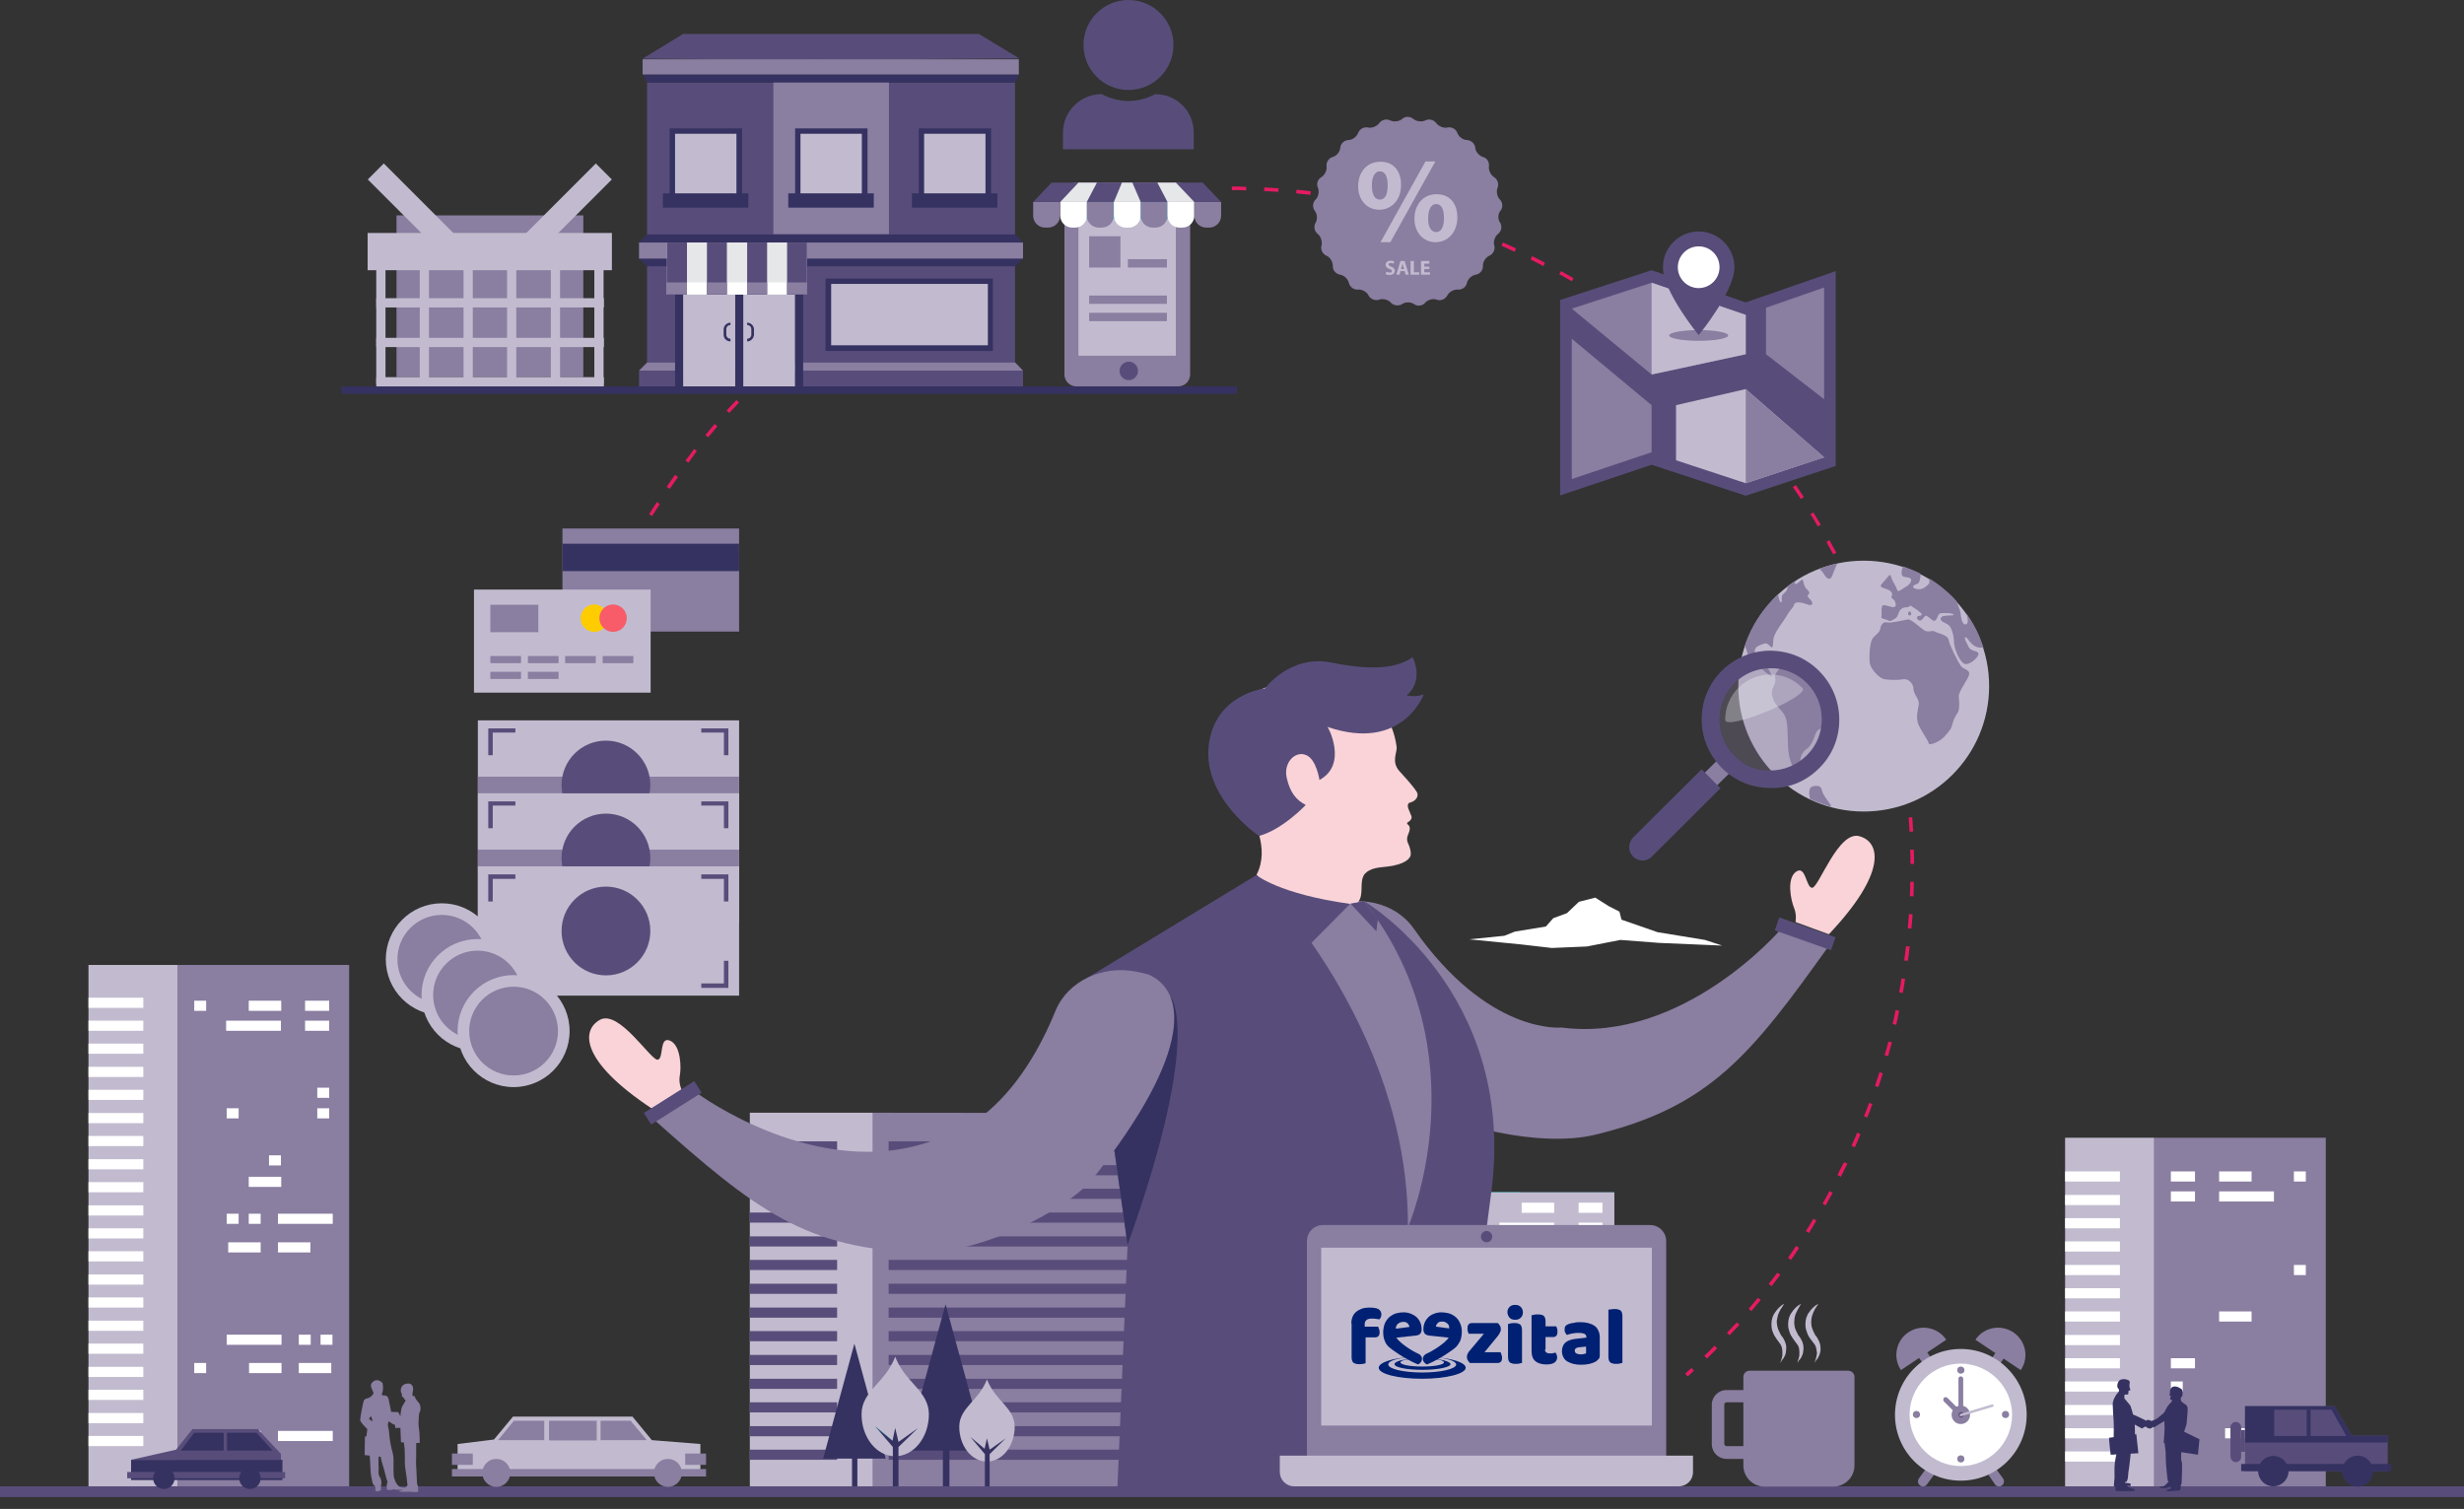 <?xml version="1.0" encoding="utf-8"?>
<!-- Generator: Adobe Illustrator 19.0.0, SVG Export Plug-In . SVG Version: 6.00 Build 0)  -->
<svg version="1.1" id="Layer_1" xmlns="http://www.w3.org/2000/svg" xmlns:xlink="http://www.w3.org/1999/xlink" x="0px" y="0px"
	 viewBox="116 167.4 827.1 506.5" style="enable-background:new 116 167.4 827.1 506.5;" xml:space="preserve">
<rect x="116" y="167.4" width="827.1" height="506.5" fill="#333333" stroke="none"/>
<style type="text/css">
	.st0{fill:#8A7EA1;}
	.st1{fill:#C2BBCF;}
	.st2{fill:#FFFFFF;}
	.st3{fill:#584D7A;}
	.st4{fill:#098389;}
	.st5{fill:#06888E;}
	.st6{fill:#067277;}
	.st7{fill:#19A3A3;}
	.st8{fill:#353261;}
	.st9{fill:#E61A62;}
	.st10{fill:#F9D3D8;}
	.st11{fill:#3EC0C6;}
	.st12{fill:#E6E7E8;}
	.st13{fill:#FFCC00;}
	.st14{fill:#F75C68;}
	.st15{fill:#8A7EA1;fill-opacity:0.302;}
	.st16{fill:#FFFFFF;fill-opacity:0.302;}
	.st17{fill:#002173;}
</style>
<g id="_607853456">
	<g>
		<rect x="175.6" y="491.3" class="st0" width="57.6" height="175"/>
	</g>
	<g>
		<rect x="145.7" y="491.3" class="st1" width="29.9" height="175"/>
	</g>
	<g>
		<rect x="145.7" y="502.3" class="st2" width="18.4" height="3.4"/>
	</g>
	<g>
		<rect x="145.7" y="510" class="st2" width="18.4" height="3.4"/>
	</g>
	<g>
		<rect x="145.7" y="517.7" class="st2" width="18.4" height="3.4"/>
	</g>
	<g>
		<rect x="145.7" y="525.5" class="st2" width="18.4" height="3.4"/>
	</g>
	<g>
		<rect x="145.7" y="533.2" class="st2" width="18.4" height="3.4"/>
	</g>
	<g>
		<rect x="145.7" y="541" class="st2" width="18.4" height="3.4"/>
	</g>
	<g>
		<rect x="145.7" y="548.7" class="st2" width="18.4" height="3.4"/>
	</g>
	<g>
		<rect x="145.7" y="556.5" class="st2" width="18.4" height="3.4"/>
	</g>
	<g>
		<rect x="145.7" y="564.2" class="st2" width="18.4" height="3.4"/>
	</g>
	<g>
		<rect x="145.7" y="572" class="st2" width="18.4" height="3.4"/>
	</g>
	<g>
		<rect x="145.7" y="579.7" class="st2" width="18.4" height="3.4"/>
	</g>
	<g>
		<rect x="145.7" y="587.4" class="st2" width="18.4" height="3.4"/>
	</g>
	<g>
		<rect x="145.7" y="595.2" class="st2" width="18.4" height="3.4"/>
	</g>
	<g>
		<rect x="145.7" y="602.9" class="st2" width="18.4" height="3.4"/>
	</g>
	<g>
		<rect x="145.7" y="610.7" class="st2" width="18.4" height="3.4"/>
	</g>
	<g>
		<rect x="145.7" y="618.4" class="st2" width="18.4" height="3.4"/>
	</g>
	<g>
		<rect x="145.7" y="626.2" class="st2" width="18.4" height="3.4"/>
	</g>
	<g>
		<rect x="145.7" y="633.9" class="st2" width="18.4" height="3.4"/>
	</g>
	<g>
		<rect x="145.7" y="641.7" class="st2" width="18.4" height="3.4"/>
	</g>
	<g>
		<rect x="145.7" y="649.4" class="st2" width="18.4" height="3.4"/>
	</g>
	<g>
		<g>
			<rect x="218.4" y="503.3" class="st2" width="8.1" height="3.4"/>
		</g>
		<g>
			<rect x="222.5" y="532.5" class="st2" width="4" height="3.4"/>
		</g>
		<g>
			<rect x="181.2" y="503.3" class="st2" width="4" height="3.4"/>
		</g>
		<g>
			<rect x="181.2" y="624.9" class="st2" width="4" height="3.4"/>
		</g>
		<g>
			<rect x="222.5" y="539.4" class="st2" width="4" height="3.4"/>
		</g>
		<g>
			<rect x="192.1" y="539.4" class="st2" width="4" height="3.4"/>
		</g>
		<g>
			<rect x="206.3" y="555.2" class="st2" width="4" height="3.4"/>
		</g>
		<g>
			<rect x="199.5" y="574.8" class="st2" width="4" height="3.4"/>
		</g>
		<g>
			<rect x="192.1" y="574.8" class="st2" width="4" height="3.4"/>
		</g>
		<g>
			<rect x="199.5" y="503.3" class="st2" width="10.9" height="3.4"/>
		</g>
		<g>
			<rect x="199.5" y="562.4" class="st2" width="10.9" height="3.4"/>
		</g>
		<g>
			<rect x="209.3" y="584.4" class="st2" width="10.9" height="3.4"/>
		</g>
		<g>
			<rect x="192.6" y="584.4" class="st2" width="10.9" height="3.4"/>
		</g>
		<g>
			<rect x="218.4" y="510" class="st2" width="8.1" height="3.4"/>
		</g>
		<g>
			<rect x="191.9" y="510" class="st2" width="18.4" height="3.4"/>
		</g>
		<g>
			<rect x="209.3" y="574.8" class="st2" width="18.4" height="3.4"/>
		</g>
		<g>
			<rect x="216.3" y="615.4" class="st2" width="4" height="3.4"/>
		</g>
		<g>
			<rect x="223.6" y="615.4" class="st2" width="4" height="3.4"/>
		</g>
		<g>
			<rect x="199.6" y="624.9" class="st2" width="10.9" height="3.4"/>
		</g>
		<g>
			<rect x="216.3" y="624.9" class="st2" width="10.9" height="3.4"/>
		</g>
		<g>
			<rect x="192.1" y="615.4" class="st2" width="18.4" height="3.4"/>
		</g>
		<g>
			<rect x="199.5" y="647.7" class="st2" width="4" height="3.4"/>
		</g>
		<g>
			<rect x="192.1" y="647.7" class="st2" width="4" height="3.4"/>
		</g>
		<g>
			<rect x="181.2" y="647.7" class="st2" width="4" height="3.4"/>
		</g>
		<g>
			<rect x="209.3" y="647.7" class="st2" width="18.4" height="3.4"/>
		</g>
	</g>
</g>
<g id="_607502368">
	<g>
		<polygon class="st0" points="512.3,666.3 408.8,666.3 408.8,540.9 512.3,541 		"/>
	</g>
	<g>
		<rect x="367.7" y="540.9" class="st1" width="41.2" height="125.4"/>
	</g>
	<g>
		<rect x="367.7" y="574.4" class="st3" width="29.3" height="3.4"/>
	</g>
	<g>
		<rect x="367.7" y="582.4" class="st3" width="29.3" height="3.4"/>
	</g>
	<g>
		<rect x="367.7" y="590.3" class="st3" width="29.3" height="3.4"/>
	</g>
	<g>
		<rect x="367.7" y="598.3" class="st3" width="29.3" height="3.4"/>
	</g>
	<g>
		<rect x="367.7" y="606.3" class="st3" width="29.3" height="3.4"/>
	</g>
	<g>
		<rect x="367.7" y="614.2" class="st3" width="29.3" height="3.4"/>
	</g>
	<g>
		<rect x="367.7" y="622.2" class="st3" width="29.3" height="3.4"/>
	</g>
	<g>
		<rect x="367.7" y="630.2" class="st3" width="29.3" height="3.4"/>
	</g>
	<g>
		<rect x="367.7" y="638.1" class="st3" width="29.3" height="3.4"/>
	</g>
	<g>
		<rect x="367.7" y="646.1" class="st3" width="29.3" height="3.4"/>
	</g>
	<g>
		<rect x="367.7" y="654" class="st3" width="29.3" height="3.4"/>
	</g>
	<g>
		<g>
			<rect x="414.3" y="574.4" class="st3" width="98.1" height="3.4"/>
		</g>
	</g>
	<g>
		<g>
			<rect x="414.3" y="582.4" class="st3" width="98.1" height="3.4"/>
		</g>
	</g>
	<g>
		<rect x="367.7" y="566.4" class="st4" width="29.3" height="3.4"/>
	</g>
	<g>
		<g>
			<rect x="414.3" y="566.4" class="st3" width="98.1" height="3.4"/>
		</g>
	</g>
	<g>
		<rect x="367.7" y="558.5" class="st4" width="29.3" height="3.4"/>
	</g>
	<g>
		<g>
			<rect x="414.3" y="558.5" class="st3" width="98.1" height="3.4"/>
		</g>
	</g>
	<g>
		<rect x="367.7" y="550.5" class="st3" width="29.3" height="3.4"/>
	</g>
	<g>
		<g>
			<rect x="414.3" y="550.5" class="st3" width="98.1" height="3.4"/>
		</g>
	</g>
	<g>
		<g>
			<rect x="414.3" y="590.3" class="st3" width="98.1" height="3.4"/>
		</g>
	</g>
	<g>
		<g>
			<rect x="414.3" y="598.3" class="st3" width="98.1" height="3.4"/>
		</g>
	</g>
	<g>
		<g>
			<rect x="414.3" y="606.3" class="st3" width="98.1" height="3.4"/>
		</g>
	</g>
	<g>
		<g>
			<rect x="414.3" y="614.2" class="st3" width="98.1" height="3.4"/>
		</g>
	</g>
	<g>
		<g>
			<rect x="414.3" y="622.2" class="st3" width="98.1" height="3.4"/>
		</g>
	</g>
	<g>
		<g>
			<rect x="414.3" y="630.2" class="st3" width="98.1" height="3.4"/>
		</g>
	</g>
	<g>
		<g>
			<rect x="414.3" y="638.1" class="st3" width="98.1" height="3.4"/>
		</g>
	</g>
	<g>
		<g>
			<rect x="414.3" y="646.1" class="st3" width="98.1" height="3.4"/>
		</g>
	</g>
	<g>
		<g>
			<rect x="414.3" y="654" class="st3" width="98.1" height="3.4"/>
		</g>
	</g>
</g>
<g id="_607497184">
	<g>
		<rect x="542.4" y="567.6" class="st5" width="38.2" height="98.8"/>
	</g>
	<g>
		<rect x="566" y="567.6" class="st6" width="46.2" height="98.8"/>
	</g>
	<g>
		<rect x="600.2" y="571.1" class="st2" width="8" height="3.4"/>
	</g>
	<g>
		<rect x="604.3" y="600.4" class="st2" width="4" height="3.4"/>
	</g>
	<g>
		<rect x="558.7" y="574.6" class="st2" width="4" height="3.4"/>
	</g>
	<g>
		<rect x="558.7" y="652.2" class="st2" width="4" height="3.4"/>
	</g>
	<g>
		<rect x="551.9" y="574.6" class="st2" width="4" height="3.4"/>
	</g>
	<g>
		<rect x="545.1" y="574.6" class="st2" width="4" height="3.4"/>
	</g>
	<g>
		<rect x="545.1" y="589.2" class="st2" width="4" height="3.4"/>
	</g>
	<g>
		<rect x="545.1" y="609.8" class="st2" width="4" height="3.4"/>
	</g>
	<g>
		<rect x="551.9" y="609.8" class="st2" width="4" height="3.4"/>
	</g>
	<g>
		<rect x="545.1" y="638.7" class="st2" width="4" height="3.4"/>
	</g>
	<g>
		<rect x="551.9" y="638.7" class="st2" width="4" height="3.4"/>
	</g>
	<g>
		<rect x="604.3" y="607.2" class="st2" width="4" height="3.4"/>
	</g>
	<g>
		<rect x="588.1" y="623.1" class="st2" width="4" height="3.4"/>
	</g>
	<g>
		<rect x="581.2" y="642.7" class="st2" width="4" height="3.4"/>
	</g>
	<g>
		<rect x="573.9" y="642.7" class="st2" width="4" height="3.4"/>
	</g>
	<g>
		<rect x="581.2" y="571.1" class="st2" width="10.9" height="3.4"/>
	</g>
	<g>
		<rect x="581.2" y="630.3" class="st2" width="10.9" height="3.4"/>
	</g>
	<g>
		<rect x="551.9" y="589.2" class="st2" width="10.9" height="3.4"/>
	</g>
	<g>
		<rect x="551.9" y="618.1" class="st2" width="10.9" height="3.4"/>
	</g>
	<g>
		<rect x="591" y="652.2" class="st2" width="10.9" height="3.4"/>
	</g>
	<g>
		<rect x="574.4" y="652.2" class="st2" width="10.9" height="3.4"/>
	</g>
	<g>
		<rect x="600.2" y="577.8" class="st2" width="8" height="3.4"/>
	</g>
	<g>
		<rect x="573.7" y="577.8" class="st2" width="18.4" height="3.4"/>
	</g>
	<g>
		<rect x="591" y="642.7" class="st2" width="18.4" height="3.4"/>
	</g>
	<g>
		<rect x="545.1" y="632" class="st2" width="10.9" height="3.4"/>
	</g>
</g>
<g id="_607491136">
	<g>
		<rect x="587.7" y="567.6" class="st5" width="38.2" height="98.8"/>
	</g>
	<g>
		<rect x="611.4" y="567.6" class="st6" width="46.2" height="98.8"/>
	</g>
	<g>
		<rect x="645.6" y="571.1" class="st2" width="8.1" height="3.4"/>
	</g>
	<g>
		<rect x="649.6" y="600.4" class="st2" width="4" height="3.4"/>
	</g>
	<g>
		<rect x="604.1" y="574.6" class="st2" width="4" height="3.4"/>
	</g>
	<g>
		<rect x="604.1" y="652.2" class="st2" width="4" height="3.4"/>
	</g>
	<g>
		<rect x="597.2" y="574.6" class="st2" width="4" height="3.4"/>
	</g>
	<g>
		<rect x="590.4" y="574.6" class="st2" width="4" height="3.4"/>
	</g>
	<g>
		<rect x="590.4" y="589.2" class="st2" width="4" height="3.4"/>
	</g>
	<g>
		<rect x="590.4" y="609.8" class="st2" width="4" height="3.4"/>
	</g>
	<g>
		<rect x="597.2" y="609.8" class="st2" width="4" height="3.4"/>
	</g>
	<g>
		<rect x="590.4" y="638.7" class="st2" width="4" height="3.4"/>
	</g>
	<g>
		<rect x="597.2" y="638.7" class="st2" width="4" height="3.4"/>
	</g>
	<g>
		<rect x="649.6" y="607.2" class="st2" width="4" height="3.4"/>
	</g>
	<g>
		<rect x="633.4" y="623.1" class="st2" width="4" height="3.4"/>
	</g>
	<g>
		<rect x="626.6" y="642.7" class="st2" width="4" height="3.4"/>
	</g>
	<g>
		<rect x="619.2" y="642.7" class="st2" width="4" height="3.4"/>
	</g>
	<g>
		<rect x="626.6" y="571.1" class="st2" width="10.9" height="3.4"/>
	</g>
	<g>
		<rect x="626.6" y="630.3" class="st2" width="10.9" height="3.4"/>
	</g>
	<g>
		<rect x="597.2" y="589.2" class="st2" width="10.9" height="3.4"/>
	</g>
	<g>
		<rect x="597.2" y="618.1" class="st2" width="10.9" height="3.4"/>
	</g>
	<g>
		<rect x="636.4" y="652.2" class="st2" width="10.9" height="3.4"/>
	</g>
	<g>
		<rect x="619.7" y="652.2" class="st2" width="10.9" height="3.4"/>
	</g>
	<g>
		<rect x="645.6" y="577.8" class="st2" width="8.1" height="3.4"/>
	</g>
	<g>
		<rect x="619.1" y="577.8" class="st2" width="18.4" height="3.4"/>
	</g>
	<g>
		<rect x="636.4" y="642.7" class="st2" width="18.4" height="3.4"/>
	</g>
	<g>
		<rect x="590.4" y="632" class="st2" width="10.9" height="3.4"/>
	</g>
</g>
<g id="_95148848">
	<g>
		<rect x="588" y="567.6" class="st7" width="38.2" height="98.8"/>
	</g>
	<g>
		<rect x="611.7" y="567.6" class="st1" width="46.2" height="98.8"/>
	</g>
	<g>
		<rect x="645.9" y="571.1" class="st2" width="8" height="3.4"/>
	</g>
	<g>
		<rect x="649.9" y="600.4" class="st2" width="4" height="3.4"/>
	</g>
	<g>
		<rect x="604.3" y="574.6" class="st2" width="4" height="3.4"/>
	</g>
	<g>
		<rect x="604.3" y="652.2" class="st2" width="4" height="3.4"/>
	</g>
	<g>
		<rect x="597.5" y="574.6" class="st2" width="4" height="3.4"/>
	</g>
	<g>
		<rect x="590.7" y="574.6" class="st2" width="4" height="3.4"/>
	</g>
	<g>
		<rect x="590.7" y="589.2" class="st2" width="4" height="3.4"/>
	</g>
	<g>
		<rect x="590.7" y="609.8" class="st2" width="4" height="3.4"/>
	</g>
	<g>
		<rect x="597.5" y="609.8" class="st2" width="4" height="3.4"/>
	</g>
	<g>
		<rect x="590.7" y="638.7" class="st2" width="4" height="3.4"/>
	</g>
	<g>
		<rect x="597.5" y="638.7" class="st2" width="4" height="3.4"/>
	</g>
	<g>
		<rect x="649.9" y="607.2" class="st2" width="4" height="3.4"/>
	</g>
	<g>
		<rect x="633.7" y="623.1" class="st2" width="4" height="3.4"/>
	</g>
	<g>
		<rect x="626.8" y="642.7" class="st2" width="4" height="3.4"/>
	</g>
	<g>
		<rect x="619.5" y="642.7" class="st2" width="4" height="3.4"/>
	</g>
	<g>
		<rect x="626.8" y="571.1" class="st2" width="10.9" height="3.4"/>
	</g>
	<g>
		<rect x="626.8" y="630.3" class="st2" width="10.9" height="3.4"/>
	</g>
	<g>
		<rect x="597.5" y="589.2" class="st2" width="10.9" height="3.4"/>
	</g>
	<g>
		<rect x="597.5" y="618.1" class="st2" width="10.9" height="3.4"/>
	</g>
	<g>
		<rect x="636.7" y="652.2" class="st2" width="10.9" height="3.4"/>
	</g>
	<g>
		<rect x="620" y="652.2" class="st2" width="10.9" height="3.4"/>
	</g>
	<g>
		<rect x="645.9" y="577.8" class="st2" width="8" height="3.4"/>
	</g>
	<g>
		<rect x="619.3" y="577.8" class="st2" width="18.4" height="3.4"/>
	</g>
	<g>
		<rect x="636.7" y="642.7" class="st2" width="18.4" height="3.4"/>
	</g>
	<g>
		<rect x="590.7" y="632" class="st2" width="10.9" height="3.4"/>
	</g>
</g>
<g id="_95142920">
	<g>
		<rect x="839.1" y="549.3" class="st0" width="57.6" height="117.1"/>
	</g>
	<g>
		<rect x="809.2" y="549.3" class="st1" width="29.9" height="117.1"/>
	</g>
	<g>
		<rect x="809.2" y="654.6" class="st2" width="18.4" height="3.4"/>
	</g>
	<g>
		<rect x="809.2" y="646.8" class="st2" width="18.4" height="3.4"/>
	</g>
	<g>
		<rect x="809.2" y="639" class="st2" width="18.4" height="3.4"/>
	</g>
	<g>
		<rect x="809.2" y="631.1" class="st2" width="18.4" height="3.4"/>
	</g>
	<g>
		<rect x="809.2" y="623.3" class="st2" width="18.4" height="3.4"/>
	</g>
	<g>
		<rect x="809.2" y="615.5" class="st2" width="18.4" height="3.4"/>
	</g>
	<g>
		<rect x="809.2" y="607.6" class="st2" width="18.4" height="3.4"/>
	</g>
	<g>
		<rect x="809.2" y="599.8" class="st2" width="18.4" height="3.4"/>
	</g>
	<g>
		<rect x="809.2" y="592" class="st2" width="18.4" height="3.4"/>
	</g>
	<g>
		<rect x="809.2" y="584.1" class="st2" width="18.4" height="3.4"/>
	</g>
	<g>
		<rect x="809.2" y="576.3" class="st2" width="18.4" height="3.4"/>
	</g>
	<g>
		<rect x="809.2" y="568.5" class="st2" width="18.4" height="3.4"/>
	</g>
	<g>
		<rect x="809.2" y="560.6" class="st2" width="18.4" height="3.4"/>
	</g>
	<g>
		<g>
			<rect x="844.7" y="631.1" class="st2" width="4" height="3.4"/>
		</g>
		<g>
			<rect x="869.8" y="639.6" class="st2" width="4" height="3.4"/>
		</g>
		<g>
			<rect x="862.9" y="646.8" class="st2" width="10.9" height="3.4"/>
		</g>
		<g>
			<rect x="844.7" y="560.6" class="st2" width="8.1" height="3.4"/>
		</g>
		<g>
			<rect x="844.7" y="623.3" class="st2" width="8.1" height="3.4"/>
		</g>
		<g>
			<rect x="886" y="560.6" class="st2" width="4" height="3.4"/>
		</g>
		<g>
			<rect x="886" y="592" class="st2" width="4" height="3.4"/>
		</g>
		<g>
			<rect x="860.9" y="560.6" class="st2" width="10.9" height="3.4"/>
		</g>
		<g>
			<rect x="860.9" y="607.6" class="st2" width="10.9" height="3.4"/>
		</g>
		<g>
			<rect x="844.7" y="567.3" class="st2" width="8.1" height="3.4"/>
		</g>
		<g>
			<rect x="860.9" y="567.3" class="st2" width="18.4" height="3.4"/>
		</g>
	</g>
</g>
<g id="_95140016">
	<g>
		<g>
			<g>
				<polygon class="st8" points="434.7,648.6 433.4,643.1 432.3,648.1 425.4,642.4 432.5,650.7 432.5,666.4 434.7,666.4 
					434.7,650.7 434.7,650.7 442.5,643.1 				"/>
			</g>
		</g>
		<g>
			<polygon class="st8" points="433.4,605.2 420,654.3 433.4,654.3 446.8,654.3 			"/>
		</g>
	</g>
	<g>
		<g>
			<g>
				<polygon class="st8" points="403.9,652.5 402.8,648.2 402,652.1 396.5,647.6 402,654.1 402,666.4 403.8,666.4 403.8,654.1 
					403.9,654.1 409.9,648.1 				"/>
			</g>
		</g>
		<g>
			<polygon class="st8" points="402.8,618.4 392.3,657 402.8,657 413.3,657 			"/>
		</g>
	</g>
	<g>
		<g>
			<path class="st1" d="M416.5,622.8L416.5,622.8L416.5,622.8c-3.3,8.8-11.3,11.5-11.3,19.3s5,14.1,11.3,14.1l0,0l0,0
				c6.2,0,11.3-6.3,11.3-14.1S419.8,631.5,416.5,622.8z"/>
		</g>
		<g>
			<polygon class="st8" points="417.6,651.4 416.5,646.7 415.6,651 409.8,646.2 415.7,653.1 415.7,666.4 417.6,666.4 417.6,653.1 
				417.6,653.1 424.2,646.7 			"/>
		</g>
		<g>
			<g>
				<polygon class="st7" points="415.5,651 415.5,650.9 409.8,646.2 410.2,646.7 				"/>
			</g>
		</g>
	</g>
	<g>
		<g>
			<path class="st1" d="M447.3,630.4L447.3,630.4C447.3,630.5,447.3,630.4,447.3,630.4c-2.7,7.2-9.3,9.5-9.3,15.9s4.1,11.7,9.3,11.7
				l0,0l0,0c5.1,0,9.3-5.2,9.3-11.7C456.6,639.9,450,637.6,447.3,630.4z"/>
		</g>
		<g>
			<polygon class="st8" points="448.2,654 447.3,650.2 446.5,653.7 441.7,649.7 446.6,655.5 446.6,666.4 448.2,666.4 448.2,655.5 
				448.2,655.5 453.6,650.2 			"/>
		</g>
	</g>
</g>
<g id="_95139968">
	<g>
		<path class="st9" d="M682.5,629.4l-0.8-0.9c0.7-0.7,1.4-1.3,2.1-1.9l0.8,0.9C683.9,628.2,683.2,628.8,682.5,629.4z M689,623.4
			l-0.9-0.9c1.2-1.1,2.3-2.2,3.4-3.4l0.9,0.9C691.3,621.1,690.2,622.2,689,623.4z M696.6,615.6l-0.9-0.8c1.1-1.2,2.2-2.4,3.3-3.5
			l0.9,0.8C698.8,613.2,697.7,614.4,696.6,615.6z M703.9,607.5l-0.9-0.8c1-1.2,2.1-2.5,3.1-3.7l0.9,0.8
			C705.9,605,704.9,606.3,703.9,607.5z M710.7,599.1l-1-0.7c1-1.3,2-2.6,2.9-3.8l1,0.7C712.7,596.5,711.7,597.8,710.7,599.1z
			 M717.2,590.3l-1-0.7c0.9-1.3,1.8-2.6,2.7-4l1,0.7C719,587.7,718.1,589,717.2,590.3z M723.2,581.3l-1-0.7c0.9-1.3,1.7-2.7,2.5-4.1
			l1,0.6C724.9,578.5,724.1,579.9,723.2,581.3z M728.8,572l-1-0.6c0.8-1.4,1.6-2.8,2.3-4.2l1.1,0.6
			C730.4,569.1,729.6,570.6,728.8,572z M733.9,562.4l-1.1-0.6c0.7-1.4,1.4-2.9,2.2-4.3l1.1,0.5C735.4,559.5,734.7,560.9,733.9,562.4
			z M738.6,552.5l-1.1-0.5c0.7-1.4,1.3-2.9,1.9-4.4l1.1,0.5C739.9,549.6,739.3,551.1,738.6,552.5z M742.8,542.5l-1.1-0.4
			c0.6-1.5,1.2-3,1.7-4.5l1.1,0.4C744,539.5,743.4,541,742.8,542.5z M746.5,532.3l-1.1-0.4c0.5-1.5,1-3,1.5-4.6l1.1,0.4
			C747.6,529.2,747,530.8,746.5,532.3z M749.8,521.9l-1.2-0.3c0.5-1.5,0.9-3.1,1.3-4.6l1.2,0.3C750.6,518.8,750.2,520.3,749.8,521.9
			z M752.5,511.4l-1.2-0.3c0.4-1.6,0.7-3.1,1-4.7l1.2,0.3C753.2,508.2,752.9,509.8,752.5,511.4z M754.7,500.7l-1.2-0.2
			c0.3-1.6,0.6-3.2,0.8-4.7l1.2,0.2C755.3,497.5,755,499.1,754.7,500.7z M756.4,489.9l-1.2-0.1c0.2-1.6,0.4-3.2,0.6-4.8l1.2,0.1
			C756.9,486.7,756.7,488.3,756.4,489.9z M757.6,479.1l-1.2-0.1c0.1-1.6,0.3-3.2,0.4-4.8l1.2,0.1
			C757.9,475.9,757.8,477.5,757.6,479.1z M758.3,468.3l-1.2-0.1c0.1-1.6,0.1-3.2,0.1-4.8h1.2C758.4,465,758.4,466.7,758.3,468.3z
			 M757.3,457.4c0-1.6,0-3.2-0.1-4.8h1.2c0.1,1.6,0.1,3.2,0.1,4.8H757.3z M757,446.6c-0.1-1.6-0.2-3.2-0.3-4.8l1.2-0.1
			c0.1,1.6,0.2,3.2,0.3,4.8L757,446.6z M756.1,435.8c-0.1-1.6-0.3-3.2-0.5-4.8l1.2-0.1c0.2,1.6,0.4,3.2,0.5,4.8L756.1,435.8z
			 M754.8,425.1c-0.2-1.6-0.5-3.2-0.8-4.8l1.2-0.2c0.3,1.6,0.5,3.2,0.8,4.8L754.8,425.1z M752.9,414.5c-0.3-1.6-0.7-3.1-1-4.7
			l1.2-0.3c0.4,1.6,0.7,3.1,1,4.7L752.9,414.5z M750.6,403.9c-0.4-1.5-0.8-3.1-1.2-4.6l1.2-0.3c0.4,1.6,0.8,3.1,1.2,4.7L750.6,403.9
			z M747.7,393.5c-0.5-1.5-0.9-3.1-1.4-4.6l1.2-0.4c0.5,1.5,1,3.1,1.4,4.6L747.7,393.5z M744.4,383.2c-0.5-1.5-1.1-3-1.7-4.5
			l1.1-0.4c0.6,1.5,1.1,3,1.7,4.5L744.4,383.2z M740.5,373.1c-0.6-1.5-1.2-3-1.9-4.5l1.1-0.5c0.7,1.5,1.3,3,1.9,4.5L740.5,373.1z
			 M736.2,363.2c-0.7-1.4-1.4-2.9-2.1-4.3l1.1-0.5c0.7,1.4,1.4,2.9,2.1,4.4L736.2,363.2z M731.4,353.5c-0.3-0.6-0.7-1.2-1-1.8
			c-0.5-0.8-0.9-1.6-1.3-2.4l1-0.6c0.4,0.8,0.9,1.6,1.3,2.4c0.3,0.6,0.7,1.2,1,1.8L731.4,353.5z M726.2,344.1
			c-0.8-1.4-1.6-2.8-2.5-4.1l1-0.6c0.8,1.4,1.7,2.8,2.5,4.1L726.2,344.1z M720.5,334.9c-0.8-1.3-1.8-2.7-2.7-4l1-0.7
			c0.9,1.3,1.8,2.7,2.7,4L720.5,334.9z"/>
	</g>
	<g>
		<path class="st9" d="M643.6,261.8c-1.4-0.8-2.8-1.6-4.2-2.4l0.6-1c1.4,0.8,2.8,1.6,4.2,2.4L643.6,261.8z M634.1,256.7
			c-1.4-0.7-2.9-1.5-4.3-2.2l0.5-1.1c1.4,0.7,2.9,1.4,4.3,2.2L634.1,256.7z M624.4,251.9c-1.4-0.7-2.9-1.3-4.4-2l0.5-1.1
			c1.5,0.6,2.9,1.3,4.4,2L624.4,251.9z"/>
	</g>
	<g>
		<path class="st9" d="M555.9,232.8c-1.6-0.2-3.2-0.3-4.8-0.5l0.1-1.2c1.6,0.1,3.2,0.3,4.8,0.5L555.9,232.8z M545.1,231.8
			c-1.6-0.1-3.2-0.2-4.8-0.3l0.1-1.2c1.6,0.1,3.2,0.2,4.8,0.3L545.1,231.8z M534.3,231.3c-1.6-0.1-3.2-0.1-4.8-0.1V230
			c1.6,0,3.3,0,4.8,0.1V231.3z"/>
	</g>
	<g>
		<path class="st9" d="M334.9,340.6l-1-0.6c0.9-1.4,1.7-2.8,2.6-4.1l1,0.7C336.6,337.9,335.8,339.2,334.9,340.6z M340.8,331.5
			l-1-0.7c0.9-1.3,1.8-2.7,2.8-4l1,0.7C342.6,328.9,341.7,330.2,340.8,331.5z M347.1,322.7l-1-0.7c1-1.3,2-2.6,2.9-3.9l0.9,0.7
			C349,320.1,348,321.4,347.1,322.7z M353.7,314.2l-0.9-0.8c1-1.2,2.1-2.5,3.1-3.7l0.9,0.8C355.8,311.7,354.7,313,353.7,314.2z
			 M360.8,306l-0.9-0.8c1.1-1.2,2.2-2.4,3.3-3.5l0.9,0.8C363,303.7,361.9,304.8,360.8,306z"/>
	</g>
</g>
<rect x="116" y="666.3" class="st3" width="827.1" height="3.6"/>
<g id="_95139008">
	<g>
		<g>
			<path class="st10" d="M718.7,476.9c0,0,0.5-2.5-0.5-4.8c-1-2.4-2.6-9.8,0.7-12.1c3.3-2.3,3.3,5.4,5.4,5.4
				c2.2,0,8.8-19.4,15.9-17.3c7.1,2,9.2,12.3-10.3,32.9L718.7,476.9z"/>
		</g>
	</g>
	<g>
		<g>
			<path class="st0" d="M561.4,472.1c10.1-4.5,22.7-2.1,29.1,6.9c25,35.9,49.6,33.3,49.6,33.3c41,5.3,73.7-33,73.7-33l16.3,5.3
				c-26.3,36.9-40.2,54.4-78.7,63.7c-18.6,4.5-49.4-3.1-60.4-11.4c-43.5-34.9-44.3-54.9-33.5-62.8
				C558.3,473.5,560.2,472.6,561.4,472.1z"/>
		</g>
	</g>
</g>
<g id="_95137472">
	<g>
		<g>
			<g>
				<g>
					<g>
						<path class="st10" d="M589,436.9c3.4-0.9,2.8-3.1,2.8-3.1c-0.1-1.2-6.1-7.6-6.1-7.6c-2.8-3.3-0.6-6.2-0.9-8.2
							c-1.3-9.2-5.8-13.6-10.7-17.3c-1.5-1.1-4.5-2.9-6-3.5l0,0c-2.5-1.2-13.1-5.3-28.3,1.4c0,0-15.7,6.9-13.5,26.6
							c0,0,0.9,6.5,9.8,16.2c0,0,6.4,10.7,1.7,19.6c0,0,7.9,14.3,14.9,19c3.9,2.6,8.5-0.3,12.4-3.4c3.1-2.6,5.8-5.1,6.7-6.3
							c2.2-2.6,0.4-6.5,2.1-9.3c2-2.5,5.6-2.4,7.6-2.7c6.5-0.7,7.6-3,7.6-3c1.2-1.1-0.3-4.5-0.3-4.5c-0.9-1.7-0.3-2.8,0-3.6
							c1-2.3-0.1-2.9-0.1-2.9c-0.6-0.5-0.3-0.8-0.3-0.8c1.8-0.9,1.4-2.1,1.4-2.1l-0.9-2.2C588.1,437.4,589,436.9,589,436.9z"/>
					</g>
					<g>
						<path class="st3" d="M558.9,429.2c0,0-1-7.1-4.6-8.4c-3.5-1.4-7.5,2.5-6.4,7.6s3.3,7.6,6.4,9.2c0,0-7.8,8.3-15.7,10.4
							c0,0-18.7-12.5-16.9-30.1c1.9-17.6,18.9-19.4,18.9-19.4s8.4-11.5,22.3-8.7c13.9,2.8,22,1.9,27.3-1.8c0,0,4,7.7-2,12.8
							c0,0,2.6,0.8,5.7-0.3c0,0-7.1,19.5-32.3,10.9C561.7,411.2,568.6,424,558.9,429.2z"/>
					</g>
				</g>
				<g>
					<path class="st0" d="M588.6,579.4c0,0-30-25.2-30.8-30.2s-18.5-42.4-17.9-47.2c0.5-4.8,4.4-13.1,4.2-14.8c-0.2-1.7,4-7.8,4-7.8
						l5.9-4.3l15.3-4.3l3.3,1.2l1.3-2.1c0,0,10.8,10.5,13.5,16.9c2.7,6.5,12.3,13.7,12.3,13.7l6.8,50.6c0,0-1.6,27.4-6.3,30.2
						C595.4,584.1,588.6,579.4,588.6,579.4z"/>
				</g>
				<g>
					<path class="st3" d="M573.9,469.9c40.1,51.4,14.7,109.5,14.7,109.5c0.4-67.8-50.8-118.3-50.8-118.3l-59.4,36.1
						c-16,25.8,11.7,56.5,11.7,56.5l4.4,31.7l-3.4,81h119.6c-10.2-32.9-2.2-32.9,6-99.7C624.9,499.8,573.9,469.9,573.9,469.9z"/>
				</g>
				<g>
					<path class="st8" d="M508.7,501.7c0,0-14.5,19.7-28.1,38.2c4.5,8.2,9.5,13.7,9.5,13.7l4.4,31.7
						C520.3,513.1,508.7,501.7,508.7,501.7z"/>
				</g>
				<g>
					<path class="st3" d="M537.7,461.1c0,0,7.6,6.4,31.5,9.7L556,484.1L537.7,461.1z"/>
				</g>
				<g>
					<polygon class="st3" points="569.3,470.7 578,480 578.5,476 573.9,469.9 					"/>
				</g>
			</g>
		</g>
	</g>
</g>
<g id="_95136392">
	<g>
		<g>
			<path class="st10" d="M344.8,533.2c0,0-1.1-2.3-0.6-4.8c0.5-2.6,0.4-10.1-3.3-11.7c-3.7-1.5-2,6-4.1,6.4
				c-2.2,0.5-12.9-16.9-19.4-13.4c-6.5,3.6-6.3,14.1,17.4,29.8L344.8,533.2z"/>
		</g>
	</g>
	<g>
		<g>
			<path class="st0" d="M497.1,493.5c-10.8-2.1-22.6,3-26.8,13.2c-16.5,40.5-41,43.5-41,43.5c-38.8,14.2-79.2-15.8-79.2-15.8
				l-14.7,8.7c33.8,30.1,51.3,44.1,90.9,44.6c19.2,0.2,47.4-13.9,56.4-24.5c34.7-43.7,31-63.4,18.8-68.7
				C500.5,494.2,498.4,493.7,497.1,493.5z"/>
		</g>
	</g>
</g>
<g id="_95277536">
	<g>
		<g>
			<g>
				<rect x="276.4" y="409.2" class="st1" width="87.7" height="43.4"/>
			</g>
		</g>
		<g>
			<rect x="276.4" y="428.1" class="st0" width="87.7" height="5.6"/>
		</g>
		<g>
			<g>
				<polygon class="st3" points="281.4,420.9 279.9,420.9 279.9,411.9 289,411.9 289,413.3 281.4,413.3 				"/>
			</g>
		</g>
		<g>
			<g>
				<polygon class="st11" points="360.5,449.9 351.4,449.9 351.4,448.5 359,448.5 359,440.9 360.5,440.9 				"/>
			</g>
		</g>
		<g>
			<g>
				<polygon class="st11" points="289,449.9 279.9,449.9 279.9,440.9 281.4,440.9 281.4,448.5 289,448.5 				"/>
			</g>
		</g>
		<g>
			<g>
				<polygon class="st3" points="360.5,420.9 359,420.9 359,413.3 351.4,413.3 351.4,411.9 360.5,411.9 				"/>
			</g>
		</g>
		<g>
			<g>
				<circle class="st3" cx="319.4" cy="430.9" r="14.9"/>
			</g>
		</g>
	</g>
</g>
<g id="_95292728">
	<g>
		<g>
			<g>
				<rect x="276.4" y="433.7" class="st1" width="87.7" height="43.4"/>
			</g>
		</g>
		<g>
			<rect x="276.4" y="452.6" class="st0" width="87.7" height="5.6"/>
		</g>
		<g>
			<g>
				<polygon class="st3" points="281.4,445.4 279.9,445.4 279.9,436.4 289,436.4 289,437.8 281.4,437.8 				"/>
			</g>
		</g>
		<g>
			<g>
				<polygon class="st11" points="360.5,474.4 351.4,474.4 351.4,473 359,473 359,465.4 360.5,465.4 				"/>
			</g>
		</g>
		<g>
			<g>
				<polygon class="st11" points="289,474.4 279.9,474.4 279.9,465.4 281.4,465.4 281.4,473 289,473 				"/>
			</g>
		</g>
		<g>
			<g>
				<polygon class="st3" points="360.5,445.4 359,445.4 359,437.8 351.4,437.8 351.4,436.4 360.5,436.4 				"/>
			</g>
		</g>
		<g>
			<g>
				<circle class="st3" cx="319.4" cy="455.4" r="14.9"/>
			</g>
		</g>
	</g>
</g>
<g id="_95290136">
	<g>
		<g>
			<g>
				<rect x="276.4" y="458.2" class="st1" width="87.7" height="43.4"/>
			</g>
		</g>
		<g>
			<g>
				<polygon class="st3" points="281.4,470 279.9,470 279.9,460.9 289,460.9 289,462.4 281.4,462.4 				"/>
			</g>
		</g>
		<g>
			<g>
				<polygon class="st3" points="360.5,499 351.4,499 351.4,497.5 359,497.5 359,489.9 360.5,489.9 				"/>
			</g>
		</g>
		<g>
			<g>
				<polygon class="st11" points="289,499 279.9,499 279.9,489.9 281.4,489.9 281.4,497.5 289,497.5 				"/>
			</g>
		</g>
		<g>
			<g>
				<polygon class="st3" points="360.5,470 359,470 359,462.4 351.4,462.4 351.4,460.9 360.5,460.9 				"/>
			</g>
		</g>
		<g>
			<g>
				<circle class="st3" cx="319.4" cy="479.9" r="14.9"/>
			</g>
		</g>
	</g>
</g>
<g id="_95288264">
	<g>
		<g>
			<g>
				<circle class="st1" cx="264.3" cy="489.4" r="18.8"/>
			</g>
			<g>
				<circle class="st0" cx="264.3" cy="489.4" r="14.9"/>
			</g>
		</g>
	</g>
	<g>
		<g>
			<g>
				<circle class="st1" cx="276.3" cy="501.4" r="18.8"/>
			</g>
			<g>
				<circle class="st0" cx="276.3" cy="501.4" r="14.9"/>
			</g>
		</g>
	</g>
	<g>
		<g>
			<g>
				<circle class="st1" cx="288.4" cy="513.5" r="18.8"/>
			</g>
			<g>
				<circle class="st0" cx="288.4" cy="513.5" r="14.9"/>
			</g>
		</g>
	</g>
</g>
<g id="_95286056">
	<g>
		<g>
			<polygon class="st3" points="670.4,323.4 639.7,333.7 639.7,268.1 670.4,258.1 702,268.9 732.2,258.4 732.2,323.8 702,333.8 			
				"/>
		</g>
		<g>
			<g>
				<polygon class="st3" points="643.6,271 670.4,262.3 670.4,319.2 643.6,328.2 				"/>
			</g>
			<g>
				<polygon class="st3" points="670.4,262.3 702,273.1 702,329.6 670.4,319.2 				"/>
			</g>
			<g>
				<polygon class="st3" points="702,273.1 728.3,263.9 728.3,320.9 702,329.6 				"/>
			</g>
		</g>
	</g>
	<g>
		<polygon class="st0" points="643.6,271 670.4,293.1 702,286.3 702,273.1 670.4,262.3 		"/>
	</g>
	<g>
		<polygon class="st1" points="670.4,262.3 670.4,293.1 702,286.3 702,273.1 		"/>
	</g>
	<g>
		<polygon class="st0" points="643.6,281.1 670.4,303.4 670.4,319.2 643.6,328.2 		"/>
	</g>
	<g>
		<polygon class="st1" points="702,298 678.6,303.4 678.6,321.9 702,329.6 728.3,320.9 		"/>
	</g>
	<g>
		<polygon class="st0" points="702,329.6 728.3,320.9 702,298 		"/>
	</g>
	<g>
		<polygon class="st0" points="708.8,270.7 708.8,286.3 728.3,301.4 728.3,263.9 		"/>
	</g>
</g>
<g id="_95285768">
	<g>
		<ellipse class="st0" cx="686.2" cy="280" rx="9.9" ry="1.8"/>
	</g>
	<g>
		<g>
			<path class="st3" d="M686.2,245.1c-6.6,0-12,5.4-12,12c0,8.2,12,22.8,12,22.8s12-14.6,12-22.8
				C698.2,250.5,692.8,245.1,686.2,245.1z"/>
		</g>
		<g>
			<path class="st2" d="M686.2,264.1c-3.8,0-7-3.1-7-7c0-3.8,3.1-7,7-7s7,3.1,7,7S690,264.1,686.2,264.1z"/>
		</g>
	</g>
</g>
<g id="_95284664">
	<g>
		<path class="st0" d="M675.2,659.6H554.7V584c0-3,2.4-5.4,5.4-5.4h109.8c3,0,5.4,2.4,5.4,5.4v75.6H675.2z"/>
	</g>
	<g>
		<rect x="559.5" y="586.2" class="st1" width="111" height="59.7"/>
	</g>
	<g>
		<circle class="st3" cx="615" cy="582.5" r="1.9"/>
	</g>
	<g>
		<path class="st1" d="M679.5,666.3H550.4c-2.7,0-4.8-2.2-4.8-4.8V656h138.7v5.5C684.3,664.2,682.2,666.3,679.5,666.3z"/>
	</g>
</g>
<g id="_95284976">
	<circle class="st1" cx="741.6" cy="397.7" r="42.1"/>
</g>
<g id="_95283440">
	<g>
		<path class="st0" d="M757.2,372.7c-0.6-0.5-1,1.1-0.4,1.2C757.3,374.2,758,373.6,757.2,372.7z"/>
	</g>
	<g>
		<path class="st0" d="M727.5,432.4c-0.3-1.6-2.4-1.3-3.4-0.9c-1,0.5-0.9,2.7-0.5,4.1c2.2,1,4.6,1.9,7,2.6c0-0.2,0-0.5-0.2-0.8
			C729.8,436.5,727.7,434,727.5,432.4z"/>
	</g>
	<g>
		<path class="st0" d="M775.8,390.3c1.9,0.1,4.6-2.6,4.3-3.6c-0.4-1-2.6-0.6-3.3-2.2s-1.7-2.9-1-3.2c0.7-0.3,2,4.2,6,3.4l0,0
			c-0.1-0.2-0.6-1.7-1.3-3.5c-1.2-2.9-2.8-5.6-4.6-8.2c0.3,0.4,1.3,3.9-0.1,4c-1.4,0.1-1.7-3.4-1.7-3.9s-1.4-3.9-1.4-4
			c-0.1-0.1-0.1-0.1-0.2-0.2c-0.2-0.2-0.5-0.5-0.9-1c-2.4-2.4-5-4.5-7.9-6.3c-0.2,0.5,0.1,1.3-0.2,1.7c-0.5,0.6-1.9,2-3.5,1.9
			s-2.4-0.9-1.4-1.4c1-0.6,1.5-0.2,1.9-2c0.4-1.6,0-2-0.1-2c-1.8-0.9-3.7-1.6-5.6-2.3c-0.7,1.8-0.8,3.5,0.7,3.6s2.4,0.5,1.9,1.6
			s-1.1,1.3-2.2,2c-1,0.7-2.2,1.6-2.4,0.7c-0.2-1-1.3-2.5-1.7-3.5s-0.5-2.1-1.2-1.1c-0.8,1-1.6,1.8-2.4,2.8c-0.7,1,0.8,1.1,2.2,1.7
			s1.7,1.5,1.3,2.2s0.6,0.9,1,1.6c0.2,0.5,0.7,1.5,0,2c-0.8,0.5-3.2-0.9-4-0.5c-0.7,0.5-0.2,3.3-0.5,3.9s1.9,0.8,2.4,1.2
			c0.5,0.5,2.4-0.6,2.9-1.3c0.5-0.8,0.4-1.6,1.3-2.5c1-0.9,1.8-0.5,2.6-0.8s0-0.7,0.8-0.3c0.8,0.5,3.8,2.4,3.6,2.9
			c-0.2,0.6-1.5,0.2-1.6,0.9c-0.1,0.8,0.7,1.1,1.1,1.1c0.5,0,1.2-1.2,1.7-1.6c0.5-0.3,1.4,0.9,2.6,1.6c1.2,0.6,1.5-1.9,2.1-2.3
			s4.7-0.3,4.8,0.3c0.1,0.6-3.9-0.1-4.3,1.1c-0.5,1.2,1.5,1.6,2.6,2.4c1,0.8,1.7,3.4,1.8,5.3C771.7,384.6,773.9,390.2,775.8,390.3z"
			/>
	</g>
	<g>
		<path class="st0" d="M749.3,376.3c-0.7-0.2-1.8,0.3-2.1,2s-1.7,2.1-2.6,3.4c-1,1.3-1.3,6.7-0.9,8.6c0.5,1.9,3.1,4.8,4.9,5.1
			c1.8,0.3,4.6,0.3,6.3,0s3.4,1.5,3.4,3.2s1.9,3.5,1.8,5c-0.1,1.5-1.3,4.6,0,7.3c1.3,2.7,3.2,5.1,3.3,6s3.8-0.4,5.6-2.6
			s1.9-2,2.5-4.3s1.8-3.1,2-4.3c0.2-1.2,0.2-2.6,0-4.4s3.3-6,3.5-7.6s-2-1.6-2.8-2.8c-0.9-1.2-3.8-6.9-4.1-8.7
			c-0.3-1.8-3.7-2.2-4.6-2.8c-0.9-0.6-2.3,0.5-3.7-0.5c-1.4-0.9-4.1-3.6-5.3-3.6C755.3,375.5,750.5,376.7,749.3,376.3z"/>
	</g>
	<g>
		<path class="st0" d="M711.8,394.5c0.1,0.4,0.4,1.8-0.4,3.2c-0.7,1.4-1,2.5,0,4.8s2.6,3,3.7,5.1c1.1,2.1,0.9,5.4,1.1,10.3
			c0.2,4.9,1.9,8.8,4.7,9.9s-1-1.7-0.8-3.6c0.3-1.9,0.2-2.9,1.2-4.3s1.7-0.9,3-3.4c1.3-2.6,0.9-3.4,2.4-4.3s3.7,0.1,4.2-2.8
			s-1.4-2.1,0.7-4.7c2.1-2.6-0.1-3.1-1.9-4.1c-1.8-1-3.6-1.1-4.4-2.2c-0.9-1-0.8-0.8-2.3-2.4s-2.6-1.4-4.7-2.7
			c-2-1.3-3.7-2.4-4.8-1.5C712.6,392.5,711.7,393.9,711.8,394.5z"/>
	</g>
	<g>
		<path class="st0" d="M718.9,362.2c-1,0.6-2,1.3-2.9,2c0.3,1.5-1.2,2.2-1.7,2.9c-0.5,0.7,0.1,2.4-0.4,2.5s-1-1.9-1-2.8
			c-5,4.7-9,10.6-11.2,17.3c0.7,1.8,1.2,3.3,1.4,5c0.3,1.7,2.9,0.8,3.8,2.1c0.8,1.3,2.4,2.4,3.5,3.1c1,0.7,0-0.7-0.7-2.2
			s-1.5-3.2-1.3-4.3c0.2-1.1-0.9-1.5-1.7-0.6s-1.2,1-1.6-0.9c-0.4-2,1.8-2.3,2.9-2.8c1.1-0.5,1.7,0.4,2.4,1c0.8,0.7,0.7-0.5,0.9-2.6
			s3.5-6.1,4.6-8c1-1.9,2.2-2.6,2.4-3.7c0.3-1,2.6-0.6,4.5,0.1s1.8-0.6,1-1.5s-1.4-1.2-0.7-1.9c0.7-0.7-0.2-1.2-1-2.2
			c-0.7-1-0.7-2.3-1-2.7s-1.4,1.4-2.4,1.4C718,363.8,718.7,362.4,718.9,362.2z"/>
	</g>
	<g>
		<path class="st0" d="M726.8,358.3c0.6,0.7,1,1,1.7,2.2c0.7,1.1,1.9,2,2.6,0c0.7-2,1.6-3.9,1.6-3.9
			C730.6,357,728.7,357.5,726.8,358.3z"/>
	</g>
</g>
<g id="_95282120">
	<g>
		<g>
			<path class="st0" d="M619.7,238.1c0.9-1.1,0.7-2.8-0.2-3.7c-1-1-1.3-2.8-0.8-4s0-2.8-1.1-3.5c-1.2-0.7-2-2.4-1.8-3.7
				c0.2-1.4-0.7-2.8-2-3.1c-1.3-0.4-2.5-1.8-2.6-3.1c-0.1-1.4-1.4-2.5-2.7-2.6c-1.4,0-2.9-1.1-3.3-2.4c-0.5-1.3-1.9-2.1-3.3-1.8
				c-1.3,0.3-3-0.4-3.8-1.5s-2.4-1.5-3.6-0.9c-1.2,0.6-3,0.4-4.1-0.5s-2.7-0.9-3.7,0s-2.9,1.1-4.1,0.5c-1.2-0.6-2.8-0.2-3.6,0.9
				c-0.8,1.1-2.5,1.8-3.8,1.5s-2.8,0.5-3.3,1.8s-1.9,2.4-3.3,2.4c-1.4,0.1-2.6,1.2-2.7,2.6c-0.1,1.4-1.3,2.8-2.6,3.1
				c-1.3,0.4-2.2,1.8-2,3.1s-0.6,3-1.8,3.7s-1.7,2.3-1.1,3.5c0.5,1.2,0.2,3.1-0.8,4c-1,1-1.1,2.6-0.3,3.7c0.9,1.1,1,2.9,0.3,4.1
				c-0.7,1.2-0.4,2.8,0.7,3.7c1.1,0.8,1.6,2.6,1.3,3.9c-0.4,1.3,0.3,2.8,1.6,3.4c1.3,0.5,2.2,2.1,2.2,3.5c-0.1,1.4,1,2.6,2.4,2.9
				c1.4,0.2,2.7,1.5,3,2.8s1.6,2.3,3,2.2c1.4-0.1,3,0.7,3.6,2c0.6,1.2,2.2,1.8,3.5,1.4c1.3-0.5,3.1,0,4,1s2.6,1.2,3.7,0.5
				c1.1-0.8,3-0.8,4.1,0s2.8,0.6,3.7-0.5c0.9-1,2.7-1.5,3.9-1c1.3,0.5,2.9-0.2,3.5-1.4c0.6-1.2,2.2-2.1,3.6-2c1.4,0.1,2.7-0.8,3-2.2
				c0.3-1.3,1.6-2.6,3-2.8c1.4-0.2,2.4-1.5,2.4-2.9c-0.1-1.4,0.9-2.9,2.2-3.5c1.2-0.5,2-2.1,1.6-3.4c-0.4-1.3,0.2-3.1,1.3-3.9
				c1.1-0.9,1.4-2.5,0.7-3.7C618.7,241,618.8,239.1,619.7,238.1z"/>
		</g>
	</g>
</g>
<g id="_95281976">
	<g>
		<g>
			<path class="st1" d="M586.3,229.4c0,5.5-3.5,8.4-7.3,8.4c-4,0-7.1-3-7.1-7.9c0-4.7,2.9-8.2,7.4-8.2
				C583.8,221.6,586.3,224.9,586.3,229.4z M576.5,229.7c0,2.8,0.9,4.7,2.7,4.7s2.6-1.8,2.6-4.8c0-2.7-0.7-4.7-2.7-4.7
				C577.3,225,576.5,227.1,576.5,229.7z M579.4,248.7l15.1-27.1h3.3l-15.1,27.1H579.4z M605.2,240.3c0,5.4-3.5,8.4-7.3,8.4
				c-3.9,0-7.1-3-7.1-7.9c0-4.7,2.9-8.2,7.3-8.2C602.7,232.5,605.2,235.8,605.2,240.3z M595.4,240.6c-0.1,2.8,0.9,4.7,2.7,4.7
				c1.7,0,2.6-1.8,2.6-4.7c0-2.7-0.7-4.7-2.6-4.7C596.2,235.9,595.4,238,595.4,240.6z"/>
		</g>
	</g>
	<g>
		<g>
			<path class="st1" d="M581.4,258.6c0.3,0.1,0.7,0.3,1.1,0.3c0.5,0,0.7-0.2,0.7-0.5s-0.2-0.5-0.8-0.7c-0.8-0.3-1.3-0.7-1.3-1.4
				c0-0.8,0.6-1.4,1.7-1.4c0.5,0,0.9,0.1,1.2,0.2l-0.2,0.8c-0.2-0.1-0.5-0.2-1-0.2s-0.7,0.2-0.7,0.5c0,0.3,0.3,0.4,0.9,0.7
				c0.8,0.3,1.2,0.7,1.2,1.4c0,0.8-0.6,1.4-1.8,1.4c-0.5,0-1-0.1-1.3-0.3L581.4,258.6z"/>
		</g>
		<g>
			<path class="st1" d="M586.1,258.4l-0.3,1.2h-1.1l1.4-4.6h1.4l1.4,4.6h-1.1l-0.3-1.2H586.1z M587.3,257.7l-0.3-1
				c-0.1-0.3-0.2-0.6-0.2-0.9l0,0c-0.1,0.3-0.1,0.6-0.2,0.9l-0.3,1H587.3z"/>
		</g>
		<g>
			<polygon class="st1" points="589.5,255 590.6,255 590.6,258.8 592.4,258.8 592.4,259.6 589.5,259.6 			"/>
		</g>
		<g>
			<polygon class="st1" points="595.8,257.7 594.1,257.7 594.1,258.8 596,258.8 596,259.6 593,259.6 593,255 595.8,255 595.8,255.9 
				594.1,255.9 594.1,256.9 595.8,256.9 			"/>
		</g>
	</g>
</g>
<g id="_95197080">
	<g>
		<g>
			<g>
				<g>
					<g>
						<path class="st0" d="M511.5,297.1h-34.2c-2.2,0-4-1.8-4-4v-60.4c0-2.2,1.8-4,4-4h34.2c2.2,0,4,1.8,4,4v60.4
							C515.5,295.3,513.7,297.1,511.5,297.1z"/>
					</g>
					<g>
						<rect x="478" y="234" class="st1" width="32.7" height="52.8"/>
					</g>
					<g>
						<path class="st6" d="M500.4,231.8h-12.1c-0.2,0-0.3-0.2-0.3-0.4v-0.1c0-0.2,0.1-0.3,0.3-0.3h12.1c0.2,0,0.3,0.1,0.3,0.3v0.1
							C500.7,231.6,500.6,231.8,500.4,231.8z"/>
					</g>
					<g>
						<circle class="st6" cx="504.9" cy="231.3" r="0.9"/>
					</g>
					<g>
						<circle class="st3" cx="494.9" cy="291.9" r="3.1"/>
					</g>
					<g>
						<rect x="478" y="234" class="st11" width="32.7" height="6.9"/>
					</g>
					<g>
						<g>
							<rect x="481.6" y="246.7" class="st0" width="10.5" height="10.5"/>
						</g>
						<g>
							<rect x="494.6" y="254.4" class="st0" width="13.1" height="2.8"/>
						</g>
						<g>
							<rect x="481.6" y="266.6" class="st0" width="26.1" height="2.8"/>
						</g>
						<g>
							<rect x="481.6" y="272.4" class="st0" width="26.1" height="2.8"/>
						</g>
					</g>
				</g>
				<g>
					<g>
						<path class="st0" d="M467.8,243.8h-1c-2.2,0-4-1.8-4-4v-4.6h9v4.6C471.9,242,470,243.8,467.8,243.8z"/>
					</g>
					<g>
						<path class="st2" d="M476.9,243.8h-1c-2.2,0-4-1.8-4-4v-4.6h9v4.6C480.8,242,479.1,243.8,476.9,243.8z"/>
					</g>
					<g>
						<path class="st0" d="M485.8,243.8h-1c-2.2,0-4-1.8-4-4v-4.6h9v4.6C489.9,242,488.1,243.8,485.8,243.8z"/>
					</g>
					<g>
						<path class="st2" d="M494.9,243.8h-1c-2.2,0-4-1.8-4-4v-4.6h9v4.6C498.9,242,497.1,243.8,494.9,243.8z"/>
					</g>
					<g>
						<path class="st0" d="M503.8,243.8h-0.9c-2.2,0-4-1.8-4-4v-4.6h9v4.6C507.9,242,506.1,243.8,503.8,243.8z"/>
					</g>
					<g>
						<path class="st2" d="M512.9,243.8h-1c-2.2,0-4-1.8-4-4v-4.6h9v4.6C516.9,242,515.1,243.8,512.9,243.8z"/>
					</g>
					<g>
						<path class="st0" d="M521.9,243.8h-1c-2.2,0-4-1.8-4-4v-4.6h9v4.6C525.9,242,524.1,243.8,521.9,243.8z"/>
					</g>
					<g>
						<polygon class="st3" points="519.7,228.7 494.4,228.7 469,228.7 462.8,235.2 494.4,235.2 525.9,235.2 						"/>
					</g>
					<g>
						<polygon class="st12" points="471.9,235.2 478,228.7 484.2,228.7 480.8,235.2 						"/>
					</g>
					<g>
						<polygon class="st12" points="516.9,235.2 510.7,228.7 504.5,228.7 507.9,235.2 						"/>
					</g>
					<g>
						<polygon class="st12" points="496.1,228.7 492.6,228.7 489.9,235.2 498.9,235.2 						"/>
					</g>
				</g>
			</g>
			<g>
				<g>
					<rect x="333.2" y="195.1" class="st3" width="123.5" height="102"/>
				</g>
				<g>
					<rect x="375.6" y="194.7" class="st0" width="38.8" height="51.3"/>
				</g>
				<g>
					<polygon class="st8" points="456.8,256.8 333.2,256.8 330.5,254.1 459.4,254.1 					"/>
				</g>
				<g>
					<rect x="330.5" y="248.8" class="st0" width="128.9" height="5.4"/>
				</g>
				<g>
					<polygon class="st8" points="459.4,248.8 330.5,248.8 333.2,246.1 456.8,246.1 					"/>
				</g>
				<g>
					<rect x="330.5" y="291.8" class="st3" width="128.9" height="5.4"/>
				</g>
				<g>
					<polygon class="st0" points="459.4,291.8 330.5,291.8 333.2,289.1 456.8,289.1 					"/>
				</g>
				<g>
					<g>
						<g>
							<rect x="393.1" y="260.9" class="st8" width="56.2" height="24.3"/>
						</g>
						<g>
							<rect x="395" y="262.7" class="st1" width="52.6" height="20.6"/>
						</g>
					</g>
				</g>
				<g>
					<g>
						<g>
							<rect x="345.3" y="265.4" class="st1" width="17.5" height="31.7"/>
						</g>
					</g>
					<g>
						<g>
							<rect x="365.4" y="265.4" class="st1" width="17.5" height="31.7"/>
						</g>
					</g>
					<g>
						<rect x="362.8" y="262.2" class="st8" width="2.7" height="34.9"/>
					</g>
					<g>
						<rect x="342.6" y="266.2" class="st8" width="2.7" height="30.9"/>
					</g>
					<g>
						<rect x="382.9" y="266.2" class="st8" width="2.7" height="30.9"/>
					</g>
					<g>
						<g>
							<g>
								<path class="st8" d="M366.8,282v-0.9c0.8,0,1.4-0.6,1.4-1.4v-1.8c0-0.8-0.6-1.4-1.4-1.4v-0.8c1.2,0,2.3,1,2.3,2.3v1.8
									C369,281,368,282,366.8,282z"/>
							</g>
						</g>
						<g>
							<g>
								<path class="st8" d="M361.2,282v-0.9c-0.8,0-1.4-0.6-1.4-1.4v-1.8c0-0.8,0.6-1.4,1.4-1.4v-0.8c-1.2,0-2.3,1-2.3,2.3v1.8
									C358.9,281,359.9,282,361.2,282z"/>
							</g>
						</g>
					</g>
				</g>
				<g>
					<g>
						<rect x="339.9" y="248.8" class="st12" width="47" height="17.5"/>
					</g>
					<g>
						<rect x="339.9" y="262.2" class="st2" width="47" height="4"/>
					</g>
					<g>
						<rect x="339.9" y="248.8" class="st3" width="6.7" height="17.5"/>
					</g>
					<g>
						<rect x="353.3" y="248.8" class="st3" width="6.7" height="17.5"/>
					</g>
					<g>
						<rect x="366.8" y="248.8" class="st3" width="6.7" height="17.5"/>
					</g>
					<g>
						<rect x="380.2" y="248.8" class="st3" width="6.7" height="17.5"/>
					</g>
					<g>
						<rect x="339.9" y="262.2" class="st0" width="6.7" height="4"/>
					</g>
					<g>
						<rect x="353.3" y="262.2" class="st0" width="6.7" height="4"/>
					</g>
					<g>
						<rect x="366.8" y="262.2" class="st0" width="6.7" height="4"/>
					</g>
					<g>
						<rect x="380.2" y="262.2" class="st0" width="6.7" height="4"/>
					</g>
				</g>
				<g>
					<g>
						<g>
							<g>
								<rect x="340.8" y="210.5" class="st8" width="24.3" height="24.3"/>
							</g>
							<g>
								<rect x="342.6" y="212.3" class="st1" width="20.6" height="20.6"/>
							</g>
						</g>
						<g>
							<rect x="338.5" y="232.3" class="st8" width="28.7" height="4.8"/>
						</g>
					</g>
				</g>
				<g>
					<g>
						<g>
							<g>
								<rect x="382.9" y="210.5" class="st8" width="24.3" height="24.3"/>
							</g>
							<g>
								<rect x="384.7" y="212.3" class="st1" width="20.6" height="20.6"/>
							</g>
						</g>
						<g>
							<rect x="380.6" y="232.3" class="st8" width="28.7" height="4.8"/>
						</g>
					</g>
				</g>
				<g>
					<g>
						<g>
							<g>
								<rect x="424.4" y="210.5" class="st8" width="24.3" height="24.3"/>
							</g>
							<g>
								<rect x="426.2" y="212.3" class="st1" width="20.6" height="20.6"/>
							</g>
						</g>
						<g>
							<rect x="422.1" y="232.3" class="st8" width="28.7" height="4.8"/>
						</g>
					</g>
				</g>
				<g>
					<polygon class="st3" points="444.6,178.8 345.3,178.8 331.7,187.1 389.6,187.5 458.1,187 					"/>
				</g>
				<g>
					<polygon class="st8" points="456.8,195.1 333.2,195.1 331.9,192.4 458.1,192.4 					"/>
				</g>
				<g>
					<rect x="331.7" y="187.3" class="st0" width="126.3" height="5.1"/>
				</g>
			</g>
		</g>
		<g>
			<rect x="230.6" y="297.1" class="st8" width="300.6" height="2.5"/>
		</g>
	</g>
	<g>
		<g>
			<circle class="st3" cx="494.8" cy="182.5" r="15.1"/>
		</g>
		<g>
			<path class="st3" d="M503.8,199c-2.7,1.4-5.7,2.3-9,2.3c-3.2,0-6.3-0.9-9-2.3l0,0c-7.2,0-13,5.8-13,13v5.5h43.9V212
				C516.8,204.8,511,199,503.8,199L503.8,199z"/>
		</g>
	</g>
</g>
<g id="_97765120">
	<g>
		<rect x="249.1" y="239.7" class="st0" width="62.7" height="54.3"/>
	</g>
	<g>
		<g>
			<rect x="239.4" y="245.6" class="st1" width="82" height="12.5"/>
		</g>
		<g>
			<g>
				<rect x="242.3" y="294" class="st1" width="76.4" height="3.1"/>
			</g>
			<g>
				<rect x="242.3" y="280.8" class="st1" width="76.4" height="3.1"/>
			</g>
			<g>
				<rect x="242.3" y="267.5" class="st1" width="76.4" height="3.1"/>
			</g>
			<g>
				<g>
					<rect x="242.3" y="256.3" class="st1" width="3.1" height="40.1"/>
				</g>
				<g>
					<rect x="256.9" y="256.3" class="st1" width="3.1" height="40.1"/>
				</g>
				<g>
					<rect x="271.6" y="256.3" class="st1" width="3.1" height="40.1"/>
				</g>
				<g>
					<rect x="286.2" y="256.3" class="st1" width="3.1" height="40.1"/>
				</g>
				<g>
					<rect x="300.9" y="256.3" class="st1" width="3.1" height="40.1"/>
				</g>
				<g>
					<rect x="315.5" y="256.3" class="st1" width="3.1" height="40.1"/>
				</g>
			</g>
		</g>
		<g>
			<g>
				
					<rect x="250.4" y="220" transform="matrix(-0.707 0.707 -0.707 -0.707 601.584 224.951)" class="st1" width="7.6" height="34.2"/>
			</g>
			<g>
				
					<rect x="302.8" y="220" transform="matrix(0.707 0.707 -0.707 0.707 257.46 -147.349)" class="st1" width="7.6" height="34.2"/>
			</g>
		</g>
	</g>
</g>
<g id="_97765168">
	<g>
		<rect x="304.8" y="344.8" class="st0" width="59.3" height="34.6"/>
	</g>
	<g>
		<rect x="304.8" y="349.9" class="st8" width="59.3" height="9.2"/>
	</g>
</g>
<g id="_97762528">
	<g>
		<rect x="275.1" y="365.3" class="st1" width="59.3" height="34.6"/>
	</g>
	<g>
		<rect x="280.6" y="370.4" class="st0" width="16.1" height="9.2"/>
	</g>
	<g>
		<rect x="280.6" y="387.6" class="st0" width="10.3" height="2.4"/>
	</g>
	<g>
		<rect x="293.2" y="387.6" class="st0" width="10.3" height="2.4"/>
	</g>
	<g>
		<rect x="280.6" y="392.9" class="st0" width="10.3" height="2.4"/>
	</g>
	<g>
		<rect x="293.2" y="392.9" class="st0" width="10.3" height="2.4"/>
	</g>
	<g>
		<rect x="305.7" y="387.6" class="st0" width="10.3" height="2.4"/>
	</g>
	<g>
		<rect x="318.3" y="387.6" class="st0" width="10.3" height="2.4"/>
	</g>
</g>
<g id="_97762864">
	<circle class="st13" cx="315.5" cy="374.9" r="4.6"/>
</g>
<g id="_97762912">
	<circle class="st14" cx="321.8" cy="374.9" r="4.6"/>
</g>
<g id="_97762048">
	<g>
		<g>
			<path class="st0" d="M687.2,432c-1.2-1.2-0.7-3.5,1-5.2l5.5-5.4c1.7-1.7,2.3-0.8,3.5,0.4l0,0c1.1,1.1,2.4,2.1,0.7,3.8l-5.5,5.4
				C690.6,432.7,688.3,433.1,687.2,432L687.2,432z"/>
		</g>
	</g>
	<g>
		<path class="st3" d="M664.2,448.5l23-22.9l6.3,6.4l-23,22.9c-1.7,1.8-4.6,1.8-6.3,0l0,0C662.4,453.1,662.5,450.3,664.2,448.5z"/>
	</g>
	<g>
		<path class="st3" d="M726.6,425.3c4.4-4.3,6.8-10.1,6.8-16.3c0-6.2-2.4-12-6.8-16.4c-4.4-4.4-10.1-6.7-16.3-6.8
			c-12.7,0-23.1,10.3-23.1,23c0,6.2,2.4,12,6.8,16.4l0,0c4.3,4.3,10.1,6.7,16.3,6.7C716.4,432.1,722.2,429.7,726.6,425.3z
			 M698.2,421.1c-3.3-3.3-5-7.6-5-12.2c0-9.5,7.7-17.2,17.2-17.2c4.6,0,8.9,1.8,12.1,5c3.3,3.3,5,7.6,5,12.2s-1.8,8.9-5.1,12.1
			s-7.6,5-12.2,5C705.7,426.2,701.4,424.4,698.2,421.1z"/>
	</g>
</g>
<g id="_97761592">
	<path class="st15" d="M698.2,421.1c-3.3-3.3-5-7.6-5-12.2c0-9.5,7.7-17.2,17.2-17.2c4.6,0,8.9,1.8,12.1,5c3.3,3.3,5,7.6,5,12.2
		s-1.8,8.9-5.1,12.1s-7.6,5-12.2,5C705.7,426.2,701.4,424.4,698.2,421.1z"/>
</g>
<g id="_97761568">
	<path class="st16" d="M695.1,409c0-8.4,6.8-15.2,15.2-15.2c4.1,0,7.9,1.6,10.7,4.5C723.9,401.1,695.1,413,695.1,409z"/>
</g>
<g id="_97760920">
	<path class="st0" d="M690.6,638.9v13.2c0,2.8,2.2,5,5,5h5.6v2.2c0,3.9,3.2,7.1,7.1,7.1h23.1c3.9,0,7.1-3.2,7.1-7.1v-29.7
		c0-1.2-1-2.1-2.1-2.1h-33.1c-1.2,0-2.1,0.9-2.1,2.1v4.4h-5.6C692.9,633.9,690.6,636.2,690.6,638.9z M694.8,638.9
		c0-0.4,0.3-0.8,0.8-0.8h5.6v14.7h-5.6c-0.5,0-0.8-0.4-0.8-0.8V638.9z"/>
</g>
<g id="_97760320">
	<g>
		<path class="st1" d="M713.6,624.8c0,0,0.1-0.3,0.3-0.9c0.1-0.3,0.2-0.6,0.3-1s0.1-0.8,0.1-1.3c0-0.2,0-0.5,0-0.7
			c0-0.3-0.1-0.5-0.1-0.8c0-0.2-0.1-0.5-0.2-0.7c-0.1-0.3-0.2-0.5-0.3-0.7c-0.2-0.2-0.3-0.5-0.5-0.7c-0.2-0.3-0.4-0.5-0.6-0.8
			c-0.4-0.5-0.8-1.2-1.2-1.9c-0.3-0.7-0.6-1.4-0.7-2.2c-0.1-0.8-0.1-1.5,0-2.3c0.1-0.7,0.3-1.4,0.6-2c0.2-0.3,0.3-0.6,0.5-0.8
			s0.3-0.5,0.5-0.7s0.3-0.4,0.5-0.6c0.2-0.2,0.3-0.3,0.5-0.5c0.3-0.3,0.6-0.5,0.8-0.7c0.5-0.3,0.8-0.5,0.8-0.5s-0.2,0.3-0.5,0.8
			c-0.1,0.3-0.3,0.6-0.6,0.9c-0.2,0.4-0.4,0.8-0.6,1.2c-0.2,0.4-0.4,0.9-0.5,1.4s-0.2,1-0.3,1.6c0,0.6,0.1,1.1,0.2,1.7
			c0.1,0.6,0.3,1.1,0.6,1.7c0.1,0.3,0.3,0.5,0.4,0.8c0.1,0.3,0.3,0.6,0.5,0.8l0.3,0.4l0.3,0.5c0.2,0.3,0.3,0.7,0.5,1
			c0.1,0.3,0.2,0.7,0.3,1c0.1,0.4,0.1,0.7,0.1,1c0,0.7-0.1,1.3-0.2,1.9c-0.1,0.3-0.1,0.5-0.3,0.8c-0.1,0.2-0.2,0.4-0.3,0.6
			c-0.2,0.4-0.5,0.7-0.7,0.9C713.9,624.6,713.6,624.8,713.6,624.8z"/>
	</g>
	<g>
		<path class="st1" d="M719.3,624.8c0,0,0.2-0.3,0.3-0.9c0.1-0.3,0.2-0.6,0.3-1s0.1-0.8,0.1-1.3c0-0.2,0-0.5,0-0.7
			c0-0.3-0.1-0.5-0.1-0.8c0-0.2-0.1-0.5-0.2-0.7c-0.1-0.3-0.2-0.5-0.4-0.7s-0.3-0.5-0.5-0.7c-0.2-0.3-0.4-0.5-0.6-0.8
			c-0.4-0.5-0.8-1.2-1.2-1.9c-0.3-0.7-0.5-1.4-0.7-2.2c-0.1-0.8-0.1-1.5,0-2.3c0.1-0.7,0.3-1.4,0.6-2c0.2-0.3,0.3-0.6,0.5-0.8
			s0.3-0.5,0.5-0.7s0.3-0.4,0.5-0.6c0.2-0.2,0.3-0.3,0.5-0.5c0.3-0.3,0.6-0.5,0.9-0.7c0.5-0.3,0.8-0.5,0.8-0.5s-0.2,0.3-0.5,0.8
			c-0.1,0.3-0.3,0.6-0.5,0.9c-0.2,0.4-0.4,0.8-0.6,1.2c-0.2,0.4-0.4,0.9-0.5,1.4s-0.2,1-0.2,1.6c-0.1,0.6,0.1,1.1,0.1,1.7
			c0.1,0.6,0.3,1.1,0.6,1.7c0.1,0.3,0.3,0.5,0.4,0.8c0.1,0.3,0.3,0.6,0.5,0.8l0.3,0.4l0.3,0.5c0.2,0.3,0.3,0.7,0.5,1
			c0.1,0.3,0.2,0.7,0.3,1c0,0.4,0.1,0.7,0.1,1c0,0.7-0.1,1.3-0.2,1.9c-0.1,0.3-0.2,0.5-0.3,0.8c-0.1,0.2-0.2,0.4-0.3,0.6
			c-0.2,0.4-0.5,0.7-0.7,0.9C719.6,624.6,719.3,624.8,719.3,624.8z"/>
	</g>
	<g>
		<path class="st1" d="M725,624.8c0,0,0.2-0.3,0.4-0.9c0.1-0.3,0.2-0.6,0.3-1s0.1-0.8,0.2-1.3c0-0.2,0-0.5-0.1-0.7
			c0-0.3-0.1-0.5-0.1-0.8c-0.1-0.2-0.2-0.5-0.2-0.7c-0.1-0.3-0.2-0.5-0.4-0.7c-0.1-0.2-0.3-0.5-0.5-0.7c-0.2-0.3-0.4-0.5-0.6-0.8
			c-0.4-0.5-0.9-1.2-1.2-1.9s-0.5-1.4-0.7-2.2c-0.1-0.8-0.1-1.5,0-2.3c0.1-0.7,0.3-1.4,0.6-2c0.1-0.3,0.3-0.6,0.5-0.8
			s0.3-0.5,0.5-0.7s0.3-0.4,0.5-0.6c0.2-0.2,0.4-0.3,0.5-0.5c0.3-0.3,0.7-0.5,0.9-0.7c0.5-0.3,0.8-0.5,0.8-0.5s-0.2,0.3-0.5,0.8
			c-0.2,0.3-0.4,0.6-0.6,0.9c-0.2,0.4-0.4,0.8-0.6,1.2c-0.2,0.4-0.3,0.9-0.5,1.4c-0.1,0.5-0.2,1-0.2,1.6c-0.1,0.6,0.1,1.1,0.1,1.7
			c0.2,0.6,0.3,1.1,0.6,1.7c0.1,0.3,0.3,0.5,0.4,0.8c0.1,0.3,0.3,0.6,0.5,0.8l0.3,0.4l0.3,0.5c0.2,0.3,0.3,0.7,0.5,1
			c0.1,0.3,0.2,0.7,0.3,1c0,0.4,0.1,0.7,0.1,1c0.1,0.7-0.1,1.3-0.2,1.9c-0.1,0.3-0.2,0.5-0.3,0.8c-0.1,0.2-0.2,0.4-0.3,0.6
			c-0.2,0.4-0.5,0.7-0.7,0.9C725.3,624.6,725,624.8,725,624.8z"/>
	</g>
</g>
<g id="_97759408">
	<g>
		
			<rect x="784.4" y="619.7" transform="matrix(0.832 0.556 -0.556 0.832 478.75 -331.671)" class="st0" width="3.3" height="7.1"/>
	</g>
	<g>
		<g>
			<g>
				<path class="st0" d="M791.8,614.6c-4.2-2.8-9.9-1.7-12.7,2.5l15.2,10.2C797.2,623.1,796,617.4,791.8,614.6z"/>
				<path class="st0" d="M756.6,614.6c-4.2,2.8-5.3,8.5-2.5,12.7l15.2-10.2C766.5,612.9,760.8,611.8,756.6,614.6z"/>
			</g>
			<g>
				
					<rect x="760.7" y="619.7" transform="matrix(-0.831 0.556 -0.556 -0.831 1742.492 717.671)" class="st0" width="3.3" height="7.1"/>
			</g>
		</g>
	</g>
</g>
<g id="_97767472">
	<g>
		<path class="st0" d="M762.8,665.7c-0.5,0.7-1.5,0.9-2.3,0.3l0,0c-0.7-0.5-0.9-1.5-0.4-2.3l2.7-3.7c0.5-0.7,1.5-0.9,2.3-0.3l0,0
			c0.7,0.5,0.9,1.5,0.4,2.3L762.8,665.7z"/>
	</g>
	<g>
		<path class="st0" d="M785.7,665.7c0.5,0.7,1.6,0.9,2.3,0.3l0,0c0.7-0.5,0.9-1.5,0.4-2.3l-2.7-3.7c-0.5-0.7-1.5-0.9-2.3-0.4l0,0
			c-0.7,0.5-0.9,1.6-0.3,2.3L785.7,665.7z"/>
	</g>
</g>
<g id="_95402304">
	<g>
		<g>
			<path class="st1" d="M796.3,642.3c0,12.2-9.9,22.1-22.1,22.1s-22.1-9.9-22.1-22.1c0-12.2,9.9-22.1,22.1-22.1
				S796.3,630.2,796.3,642.3z"/>
		</g>
		<g>
			<path class="st2" d="M791.4,642.3c0,9.5-7.7,17.2-17.2,17.2s-17.2-7.7-17.2-17.2s7.7-17.2,17.2-17.2
				C783.7,625.2,791.4,632.9,791.4,642.3z"/>
		</g>
		<g>
			<circle class="st0" cx="774.2" cy="642.3" r="3.1"/>
		</g>
		<g>
			<g>
				<g>
					<path class="st0" d="M774.2,643.2c-0.5,0-0.8-0.4-0.8-0.8v-12.2c0-0.5,0.3-0.8,0.8-0.8s0.8,0.4,0.8,0.8v12.2
						C775.1,642.8,774.7,643.2,774.2,643.2L774.2,643.2z"/>
				</g>
			</g>
			<g>
				<g>
					<path class="st0" d="M768.3,637.2c0-0.2,0.1-0.4,0.2-0.6c0.3-0.3,0.8-0.3,1.2,0l5.1,5.1c0.3,0.3,0.3,0.8,0,1.2
						c-0.3,0.3-0.9,0.3-1.2,0l-5.1-5.1C768.4,637.7,768.3,637.4,768.3,637.2L768.3,637.2z"/>
				</g>
			</g>
		</g>
		<g>
			<path class="st3" d="M775.2,642.3c0,0.5-0.4,0.9-0.9,0.9s-0.9-0.4-0.9-0.9s0.4-0.9,0.9-0.9C774.8,641.4,775.2,641.8,775.2,642.3z
				"/>
		</g>
		<g>
			<g>
				<path class="st1" d="M774.2,642.8c-0.2,0-0.3-0.1-0.4-0.3c-0.1-0.2,0.1-0.4,0.3-0.5l10.6-3.2c0.2-0.1,0.4,0.1,0.5,0.3
					s-0.1,0.5-0.3,0.5L774.2,642.8C774.3,642.8,774.3,642.8,774.2,642.8L774.2,642.8z"/>
			</g>
		</g>
	</g>
</g>
<g id="_95415360">
	<g>
		<circle class="st0" cx="774.2" cy="657.1" r="1.2"/>
	</g>
	<g>
		<circle class="st0" cx="774.2" cy="627.3" r="1.2"/>
	</g>
	<g>
		<circle class="st0" cx="759.3" cy="642.2" r="1.2"/>
	</g>
	<g>
		<circle class="st0" cx="789.2" cy="642.2" r="1.2"/>
	</g>
</g>
<g id="_95412672">
	<g>
		<polygon class="st1" points="351.1,652.1 351.1,661.2 269.6,661.2 269.6,652.1 281.8,650.6 288.2,642.9 328.3,642.9 334.8,650.8 
					"/>
	</g>
	<g>
		<rect x="267.7" y="660.5" class="st0" width="85.3" height="2.5"/>
	</g>
	<g>
		<polygon class="st0" points="327.7,644.3 333.1,650.8 317.6,650.8 317.6,644.3 		"/>
	</g>
	<g>
		<polygon class="st0" points="288.5,644.3 283.2,650.8 298.7,650.8 298.7,644.3 		"/>
	</g>
	<g>
		<rect x="346" y="655.3" class="st0" width="7" height="3.8"/>
	</g>
	<g>
		<rect x="267.7" y="655.3" class="st0" width="7" height="3.8"/>
	</g>
	<g>
		<circle class="st0" cx="340.2" cy="661.8" r="4.7"/>
	</g>
	<g>
		<circle class="st0" cx="282.6" cy="661.8" r="4.7"/>
	</g>
	<g>
		<rect x="300.3" y="644.3" class="st0" width="16" height="6.6"/>
	</g>
</g>
<path class="st0" d="M255.7,651.8l1.2-0.1c0,0,0-3.5-0.3-5.1s0.1-4.8,0.1-4.8c0.9-1.4,0.2-3.1,0.2-3.1l-1.4-1.8c0,0-0.2-0.7-0.4-0.9
	s-1,0.7-0.5-1.6s-1.2-2.6-1.2-2.6c-3.3-0.1-2.9,2.6-2.8,2.9c0.1,0.3,0.4,0.6,0.3,1c-0.1,0.4,0.1,0.5,0.2,0.6c0.2,0,0.5,0.5,0.6,0.5
	c0,0.1-0.1,0.3,0.1,0.4c0.2,0,0.4,0.2,0.4,0.2s-1,1.8-1.3,2.3c-0.3,0.6-0.5,3.1-0.5,3.1l-0.7-1.4l-2.4-0.1l-0.9-4.5
	c0,0-0.4-1.1-1.4-1s-0.8-0.5-0.8-0.5c0.7-1.8,0.2-3.7,0.2-3.7c-1.7-1.7-3-0.7-3.6,0s-0.1,1.8,0.1,2.2c0.2,0.3,0.5,1.3,0.5,1.3
	s-0.6,1.2-1.9,1.6c-1.3,0.3-1.2,0.6-1.4,0.9c-0.2,0.3-1.2,5.7-1.2,6.4c-0.1,0.7,2.4,3.1,2.4,3.1l-0.3,2.4l-0.5,0.1l-0.1,6.2l1.7,0.2
	c0,0,0.3,4.1,0.3,5.2s0.5,2.9,0.6,3.7s0.8,1.3,0.9,1.4s0.2,0.7,0.1,1.3c-0.1,0.7,1.9,0.3,1.9-0.1c-0.1-0.5,0-1.6,0.1-2.1
	s0-1.5-0.6-2.4s-0.2-2.2-0.3-3c-0.1-0.9,0-3.7,0-3.7l0.7,0.1c0,0,0.1,0.2,0.1,0.6s1.2,4.1,1.4,5.1c0.2,0.9,0.6,2.3,0.7,2.5
	c0.1,0.2,0.1,0.5,0.1,0.5c-0.5,0.3-0.2,2.4-0.2,2.4h1.8c0,0,0.1-0.2,0.5-0.2s0.5,0.2,0.5,0.2s1.6-0.1,2.6-0.1
	c-0.3,0.1-0.5,0.3-0.7,0.3c-1,0.1-0.5,0.4-0.5,0.4s3.9,0.1,4,0s0.1,0.1,0.1,0.1h2l-0.1-0.1h0.3l-0.1-1.9c0,0,0-0.1-0.2-0.4
	c-0.2-0.3-0.2-3.5-0.3-4.5s-0.2-3.4-0.1-4.8C255.7,654.8,255.7,651.8,255.7,651.8z M241.1,644.5c0,0-1.1-0.6-1.2-0.9
	c-0.1-0.2,0.7-0.8,0.7-0.8L241.1,644.5L241.1,644.5z M252,666.8c-0.2,0-0.5-0.1-0.9-0.1c-1.7,0-2.5-2.2-2.8-3.2s-0.2-4.9-0.2-6.3
	c0-1.4-0.5-2.9-0.7-3.7c-0.2-0.7-0.5-2.6-0.6-3.3s-0.2-2.9-0.4-3.4s-0.2-1.4-0.2-1.4s0.4-1.2,0.4-1c0,0.3,1.3,1,1.3,1l0.7,0.3l0.1,1
	h1.7l0.2,4.8l1,0.1c0,0,0.1,1.3,0.2,1.9c0.1,0.7,0.1,4.4,0.1,5.2s0.5,4,0.6,4.7c0.1,0.6,0.3,2.6,0.3,2.6S252.5,666.3,252,666.8z"/>
<g id="_95413296">
	<path class="st8" d="M836.5,644.3c0,0-3.8-1.9-4.5-2.1c0,0-0.7-2.7-0.9-3s-2-2.4-2-2.4V636c0,0,0-0.5,0.2-0.5c0,0,1.1,0.1,1.1-0.2
		s0.1-1.1,0.1-1.1s0.7,0,0.6-0.3c-0.2-0.4-0.2-0.9-0.3-1.1c0-0.3,0-1,0.1-1.2c0-0.1,0.1-0.6-0.4-0.9c-0.5-0.3-3.7-1.3-3.8,2
		c0,0,0,0.4,0.5,1c0.5,0.7-0.7,1.6-0.8,1.8c-0.1,0.3-1.4,1.8-1.2,3.8c0.1,1.9,0.2,4.2,0.3,5.1c0.1,0.9,0,5.9,0,5.9s0.7,0.1,1,0.3
		l0.1,4.2c0,0-0.5,2-0.7,3.6s-0.1,4.7-0.1,5s-0.3,2.6-0.2,2.9c0,0,0.3,0,0.4,0.1c0.2,0-0.1,1.4,0.4,1.5c0.5,0,6,0.2,6.2-0.2
		c0.2-0.3-0.3-0.7-1-0.7c-0.7-0.1-1.5-0.7-1.6-0.8h1.2c0,0,0.2-0.9-0.4-0.9c-0.6,0-1.6-0.2-1.6-0.3s0.7-0.3,0.7-0.3s0.4-0.9,0.4-1.5
		s0.3-2.9,0.4-3.3c0-0.4,0.4-3,0.4-3.4s0.3-3.2,0.4-3.7c0-0.5-0.1-1.6-0.1-1.6l1.3-0.1c0,0-0.1-4.7-0.1-5c-0.1-0.3,0-0.5,0-0.5
		l2.4,1.3l1.2-0.7c0,0,0.7,0.7,1.4,0.7s1.1-0.6,1.1-0.6l0.2,0.3l3.6-2.2c0,0,0.1,1.7,0.1,2.4s-0.3,4.9-0.3,4.9l0.3,0.1
		c0,0,0.2,1.9,0.3,2.5s0.1,4,0.2,4.8c0.1,0.7,0.3,3.7,0.4,4.2c0.1,0.5,0.2,1.3,0.2,1.3l0.3,0.1c0,0-0.2,0.3-0.3,0.3s-0.8,1-1.3,1.2
		s-1.5,0-1.5,0.4s2.3,0.3,2.3,0.3l1.2-0.5v0.3h0.4c0,0,0.1,0.3,0,0.3c-0.1,0.1-1.5,0.5-1.6,0.7c0,0.3,0.3,0.3,0.6,0.3
		s3.7-0.3,3.7-0.3s0.7-0.2,0.5-1c-0.1-0.8,0.3-1.4,0.3-1.4l0.1-2.7c0,0,0.2-4.3-0.1-4.7s-0.1-3.1-0.1-3.4c0-0.3,0.3-2.2,0.3-2.2
		l1.2-0.3c0,0-0.6-3.2-0.6-3.7s0.9-2.6,0.9-3.2c0-0.7,0.3-3.2,0.3-3.6c-0.1-0.4,0.4-1.9-0.6-2.6c-1-0.7-1.4-0.9-1.5-1.2
		c-0.2-0.3-0.2-0.9-0.2-1s0.6-0.7,0.6-1c0-0.2,0.2-1.6-0.3-2s-2.7-1.8-3.7-0.1c0,0-0.3,0.7-0.2,1.2c0.1,0.6-0.3,0.8-0.2,0.9
		c0,0.1,0.1,0.2,0.4,0.1c0.3,0-0.3,1.1-0.1,1.3s0.7,0.1,0.6,0.5c-0.1,0.4-1.4,1.5-1.6,2c-0.2,0.4-0.7,1.2-0.9,1.7s-2.3,2-2.6,2.3
		c-0.4,0.3-1.9,0.8-1.9,0.8s-0.4-0.4-0.7-0.3C837.1,643.9,836.5,644,836.5,644.3z"/>
</g>
<g id="_95413272">
	<path class="st8" d="M849.2,648l5.1,2.5l-0.5,5.2l-7.2-1.1c0,0-0.7-4.4-0.4-4.6C846.5,649.8,849.2,648,849.2,648z"/>
</g>
<g id="_95412480">
	<path class="st8" d="M830.9,649.1l2.2-0.3l0.7,6.4l-9.3,0.5c0,0-0.7-5.6-0.5-5.7C824.2,650,830.9,649.1,830.9,649.1z"/>
</g>
<g id="_95412504">
	<rect x="160" y="657.4" class="st8" width="50.8" height="6.8"/>
</g>
<g id="_95411856">
	<polygon class="st3" points="160,657.4 175.1,654 180.6,647.1 202.5,647.1 210.3,655.4 210.3,657.4 	"/>
</g>
<g id="_95411784">
	<polygon class="st8" points="191.1,648.3 191.1,654.3 176.7,654.3 181.2,648.3 	"/>
</g>
<g id="_95411568">
	<polygon class="st8" points="192.2,648.3 192.2,654.3 207.5,654.3 202.1,648.3 	"/>
</g>
<g id="_95411520">
	<rect x="158.7" y="661.5" class="st3" width="53" height="2.1"/>
</g>
<g id="_95411112">
	<circle class="st8" cx="171" cy="663.6" r="3.6"/>
</g>
<g id="_95410704">
	<circle class="st8" cx="199.9" cy="663.6" r="3.6"/>
</g>
<polygon class="st2" points="609.2,482.7 621,481.5 624.5,480.1 634.9,478.4 637.4,475.6 642,473.9 646,470.1 651.5,468.7 
	655.9,471.5 659.6,473.4 660.3,476.1 672.4,480.3 688.3,482.9 694.1,484.8 673,483.9 659.9,482.9 648.7,485.1 636.9,485.6 
	626.5,484.4 "/>
<g id="_95410392">
	<polygon class="st3" points="917.5,661.2 869.6,661.2 869.6,639.4 899.6,639.4 905.4,649.3 917.5,649.3 	"/>
</g>
<g id="_95410344">
	<polygon class="st8" points="905.4,649.3 917.5,649.3 917.5,651.6 869.6,651.6 869.6,639.4 899.6,639.4 	"/>
</g>
<g id="_95410152">
	<polygon class="st3" points="903.6,649.4 891.6,649.4 891.6,640.6 898.6,640.6 	"/>
</g>
<g id="_95410056">
	<rect x="879.4" y="640.6" class="st3" width="10.9" height="8.8"/>
</g>
<g id="_95409720">
	<rect x="868.3" y="658.8" class="st8" width="50.4" height="2.4"/>
</g>
<g id="_95409624">
	<path class="st3" d="M866.5,658.2L866.5,658.2c1,0,1.8-0.8,1.8-1.8v-9.9c0-1-0.8-1.8-1.8-1.8l0,0c-1,0-1.8,0.8-1.8,1.8v9.9
		C864.8,657.4,865.6,658.2,866.5,658.2z"/>
</g>
<g id="_95408832">
	<rect x="868.3" y="647.4" class="st3" width="1.3" height="7.3"/>
</g>
<g id="_95409072">
	<circle class="st8" cx="879.1" cy="661.2" r="5.1"/>
</g>
<g id="_95409408">
	<circle class="st8" cx="907.4" cy="661.2" r="5.2"/>
</g>
<rect x="332.1" y="535.3" transform="matrix(-0.846 0.534 -0.534 -0.846 918.312 809.71)" class="st3" width="20" height="4.6"/>
<rect x="712.2" y="478.3" transform="matrix(0.943 0.333 -0.333 0.943 200.944 -212.847)" class="st3" width="20" height="4.6"/>
<g id="_686579664">
	<path class="st17" d="M596,623.4c2.8,0.2,4.7,0.7,4.7,1.3c0,0.8-3.3,1.4-7.3,1.4s-7.3-0.6-7.3-1.4c0-0.6,2-1.1,4.7-1.3
		c-3.9,0.2-6.7,1-6.7,1.9c0,1.1,4.2,1.9,9.4,1.9s9.4-0.9,9.4-1.9C602.8,624.4,599.9,623.6,596,623.4z"/>
	<path class="st17" d="M597.5,622.9c4.3,0.4,7.3,1.4,7.3,2.5c0,1.5-5.1,2.7-11.4,2.7c-6.3,0-11.4-1.2-11.4-2.7c0-1.2,3-2.1,7.3-2.5
		c-6.1,0.4-10.5,1.9-10.5,3.6c0,2.1,6.5,3.7,14.6,3.7s14.6-1.7,14.6-3.7C608,624.8,603.6,623.4,597.5,622.9z"/>
	<path class="st17" d="M584.7,612.5c0.1-0.3,0.3-0.5,0.5-0.7s0.5-0.4,0.8-0.5s0.7-0.2,1.1-0.2c0.7,0,1.1,0.2,1.5,0.6
		c0.3,0.4,0.5,0.7,0.5,1.1l-4.5,0.6C584.5,613.1,584.6,612.8,584.7,612.5z M593.3,623.3c0-0.3-0.2-0.7-0.4-0.9
		c-0.2-0.3-0.5-0.5-0.8-0.6l0,0c-2.1-0.9-6.1-3.5-7.4-5.4l6.6-0.7c0.6-0.1,1.1-0.2,1.4-0.6c0.3-0.3,0.5-0.8,0.5-1.4
		c0-0.8-0.1-1.6-0.4-2.3c-0.3-0.7-0.7-1.3-1.2-1.8s-1.2-0.9-1.9-1.2c-0.8-0.3-1.6-0.5-2.5-0.5c-0.8,0-1.6,0.1-2.4,0.3
		c-0.8,0.2-1.5,0.6-2.2,1.1c-0.6,0.5-1.2,1.2-1.6,2c-0.4,0.8-0.6,1.8-0.7,3c0,1.2,0.1,2.2,0.5,3.1c0.3,0.9,0.8,1.6,1.5,2.2
		c0.6,0.6,4.9,3.8,9.7,5.8c0,0,0.3-0.2,0.5-0.3C593.1,624.6,593.4,624,593.3,623.3z"/>
	<path class="st17" d="M602.5,613.3l-4.5-0.6c0-0.4,0.2-0.7,0.5-1.1c0.3-0.4,0.8-0.6,1.5-0.6c0.4,0,0.8,0,1.1,0.2
		c0.3,0.1,0.6,0.3,0.8,0.5s0.4,0.5,0.5,0.7C602.4,612.8,602.4,613.1,602.5,613.3z M594.5,625.1c0.1,0.1,0.4,0.3,0.5,0.3
		c4.8-2,9.1-5.2,9.7-5.8c0.6-0.6,1.1-1.4,1.5-2.2c0.3-0.9,0.5-1.9,0.5-3.1c0-1.2-0.3-2.2-0.7-3s-0.9-1.5-1.6-2
		c-0.6-0.5-1.4-0.9-2.2-1.1c-0.8-0.2-1.6-0.3-2.4-0.3c-0.9,0-1.8,0.2-2.5,0.5c-0.8,0.3-1.4,0.7-1.9,1.2s-0.9,1.1-1.2,1.8
		s-0.4,1.4-0.4,2.3c0,0.6,0.2,1,0.5,1.4c0.3,0.3,0.8,0.5,1.4,0.6l6.6,0.7c-1.3,1.9-5.4,4.5-7.5,5.4l0,0c-0.3,0.1-0.5,0.4-0.8,0.6
		c-0.2,0.3-0.3,0.6-0.4,0.9C593.6,624,593.8,624.6,594.5,625.1z"/>
	<path class="st17" d="M569.6,611.6c0-0.9,0.2-1.7,0.5-2.4s0.8-1.2,1.3-1.6c0.5-0.4,1.2-0.7,1.9-1c0.7-0.2,1.5-0.3,2.4-0.3
		c1.4,0,2.4,0.2,3,0.5c0.6,0.4,1,1,1,1.8c0,0.4-0.1,0.7-0.2,1c-0.2,0.3-0.3,0.5-0.5,0.7c-0.3-0.1-0.7-0.2-1.1-0.2
		c-0.4-0.1-0.8-0.1-1.3-0.1c-0.8,0-1.4,0.1-1.8,0.4s-0.7,0.7-0.7,1.4v0.9h4.5c0.1,0.2,0.2,0.5,0.3,0.8s0.2,0.6,0.2,1
		c0,0.6-0.1,1.1-0.4,1.4c-0.3,0.3-0.7,0.4-1.1,0.4h-3.2v8.7c-0.2,0.1-0.5,0.1-0.9,0.2c-0.4,0.1-0.8,0.1-1.2,0.1s-0.8,0-1.1-0.1
		s-0.6-0.2-0.8-0.3c-0.2-0.2-0.4-0.4-0.5-0.7s-0.2-0.7-0.2-1.1v-11.5H569.6z"/>
	<path id="_x31_" class="st17" d="M609.4,624.9c-0.3-0.3-0.5-0.6-0.7-0.9c-0.2-0.3-0.3-0.7-0.3-1.2c0-0.4,0.1-0.7,0.3-1.1
		c0.2-0.4,0.4-0.7,0.7-1l4.7-5.6H609c-0.1-0.2-0.2-0.5-0.3-0.8s-0.1-0.7-0.1-1c0-0.6,0.1-1.1,0.4-1.4c0.3-0.3,0.7-0.4,1.1-0.4h8.7
		c0.3,0.3,0.5,0.6,0.7,0.9c0.2,0.3,0.3,0.7,0.3,1.2c0,0.4-0.1,0.7-0.3,1.1c-0.2,0.4-0.4,0.7-0.6,1l-4.6,5.6h5.4
		c0.1,0.2,0.2,0.5,0.3,0.8s0.2,0.7,0.2,1c0,0.6-0.1,1.1-0.4,1.4c-0.3,0.3-0.7,0.4-1.1,0.4H609.4z"/>
	<path id="_x32_" class="st17" d="M622,607.9c0-0.7,0.2-1.3,0.7-1.8s1.1-0.7,1.9-0.7c0.8,0,1.4,0.2,1.9,0.7s0.7,1.1,0.7,1.8
		s-0.2,1.3-0.7,1.8s-1.1,0.7-1.9,0.7c-0.8,0-1.4-0.2-1.9-0.7C622.3,609.1,622,608.6,622,607.9z M626.9,624.9c-0.2,0-0.5,0.1-0.9,0.2
		c-0.4,0.1-0.8,0.1-1.2,0.1s-0.8,0-1.1-0.1s-0.6-0.2-0.8-0.3c-0.2-0.2-0.4-0.4-0.5-0.7s-0.2-0.7-0.2-1.1v-11.2
		c0.2,0,0.5-0.1,0.9-0.2c0.4-0.1,0.8-0.1,1.2-0.1s0.8,0,1.1,0.1s0.6,0.2,0.8,0.3c0.2,0.2,0.4,0.4,0.5,0.7s0.2,0.7,0.2,1.1V624.9z"/>
	<path id="_x33_" class="st17" d="M634.6,620.4c0,0.5,0.2,0.8,0.5,1s0.7,0.3,1.3,0.3c0.3,0,0.6,0,0.9-0.1c0.3,0,0.5-0.1,0.8-0.2
		c0.2,0.2,0.3,0.4,0.4,0.7s0.2,0.5,0.2,0.9c0,0.7-0.3,1.3-0.8,1.7s-1.4,0.7-2.8,0.7c-1.6,0-2.9-0.4-3.7-1.1
		c-0.9-0.7-1.3-1.9-1.3-3.6v-11.8c0.2-0.1,0.5-0.1,0.9-0.2c0.4-0.1,0.8-0.1,1.2-0.1c0.8,0,1.4,0.1,1.9,0.4c0.4,0.3,0.7,0.9,0.7,1.8
		v1.8h3.6c0.1,0.2,0.2,0.5,0.3,0.8s0.1,0.6,0.1,1c0,0.6-0.1,1.1-0.4,1.4c-0.3,0.3-0.7,0.4-1.1,0.4h-2.5v4.2H634.6z"/>
	<path id="_x34_" class="st17" d="M646.6,622c0.3,0,0.7,0,1-0.1c0.4-0.1,0.7-0.1,0.8-0.3v-2.2l-2,0.2c-0.5,0-0.9,0.1-1.3,0.3
		c-0.3,0.2-0.5,0.5-0.5,0.8s0.1,0.7,0.4,0.9C645.5,621.9,645.9,622,646.6,622z M646.4,611.2c1,0,1.9,0.1,2.7,0.3s1.5,0.5,2.1,0.9
		s1,0.9,1.3,1.6c0.3,0.6,0.5,1.4,0.5,2.2v6.2c0,0.5-0.1,0.9-0.4,1.2c-0.3,0.3-0.6,0.6-0.9,0.8c-1.2,0.7-2.9,1.1-5,1.1
		c-1,0-1.9-0.1-2.6-0.3c-0.8-0.2-1.4-0.5-2-0.8c-0.6-0.4-1-0.8-1.3-1.4c-0.3-0.6-0.5-1.2-0.5-2c0-1.3,0.4-2.2,1.1-2.9
		c0.8-0.7,1.9-1.1,3.5-1.3l3.6-0.4v-0.2c0-0.5-0.2-0.9-0.7-1.1c-0.5-0.2-1.1-0.3-2-0.3c-0.7,0-1.4,0.1-2,0.2
		c-0.7,0.1-1.3,0.3-1.8,0.5c-0.2-0.2-0.4-0.4-0.6-0.8c-0.2-0.3-0.2-0.7-0.2-1.1c0-0.5,0.1-0.9,0.3-1.1c0.2-0.3,0.6-0.5,1.1-0.7
		s1.2-0.3,1.9-0.4C645.1,611.2,645.8,611.2,646.4,611.2z"/>
	<path id="_x35_" class="st17" d="M660.6,624.9c-0.2,0-0.5,0.1-0.9,0.2c-0.4,0.1-0.8,0.1-1.2,0.1s-0.8,0-1.1-0.1s-0.6-0.2-0.8-0.3
		c-0.2-0.2-0.4-0.4-0.5-0.7s-0.2-0.7-0.2-1.1v-16c0.2,0,0.5-0.1,0.9-0.1c0.4-0.1,0.8-0.1,1.2-0.1s0.8,0,1.1,0.1s0.6,0.2,0.8,0.3
		c0.2,0.2,0.4,0.4,0.5,0.7s0.2,0.7,0.2,1.1V624.9z"/>
</g>
</svg>

